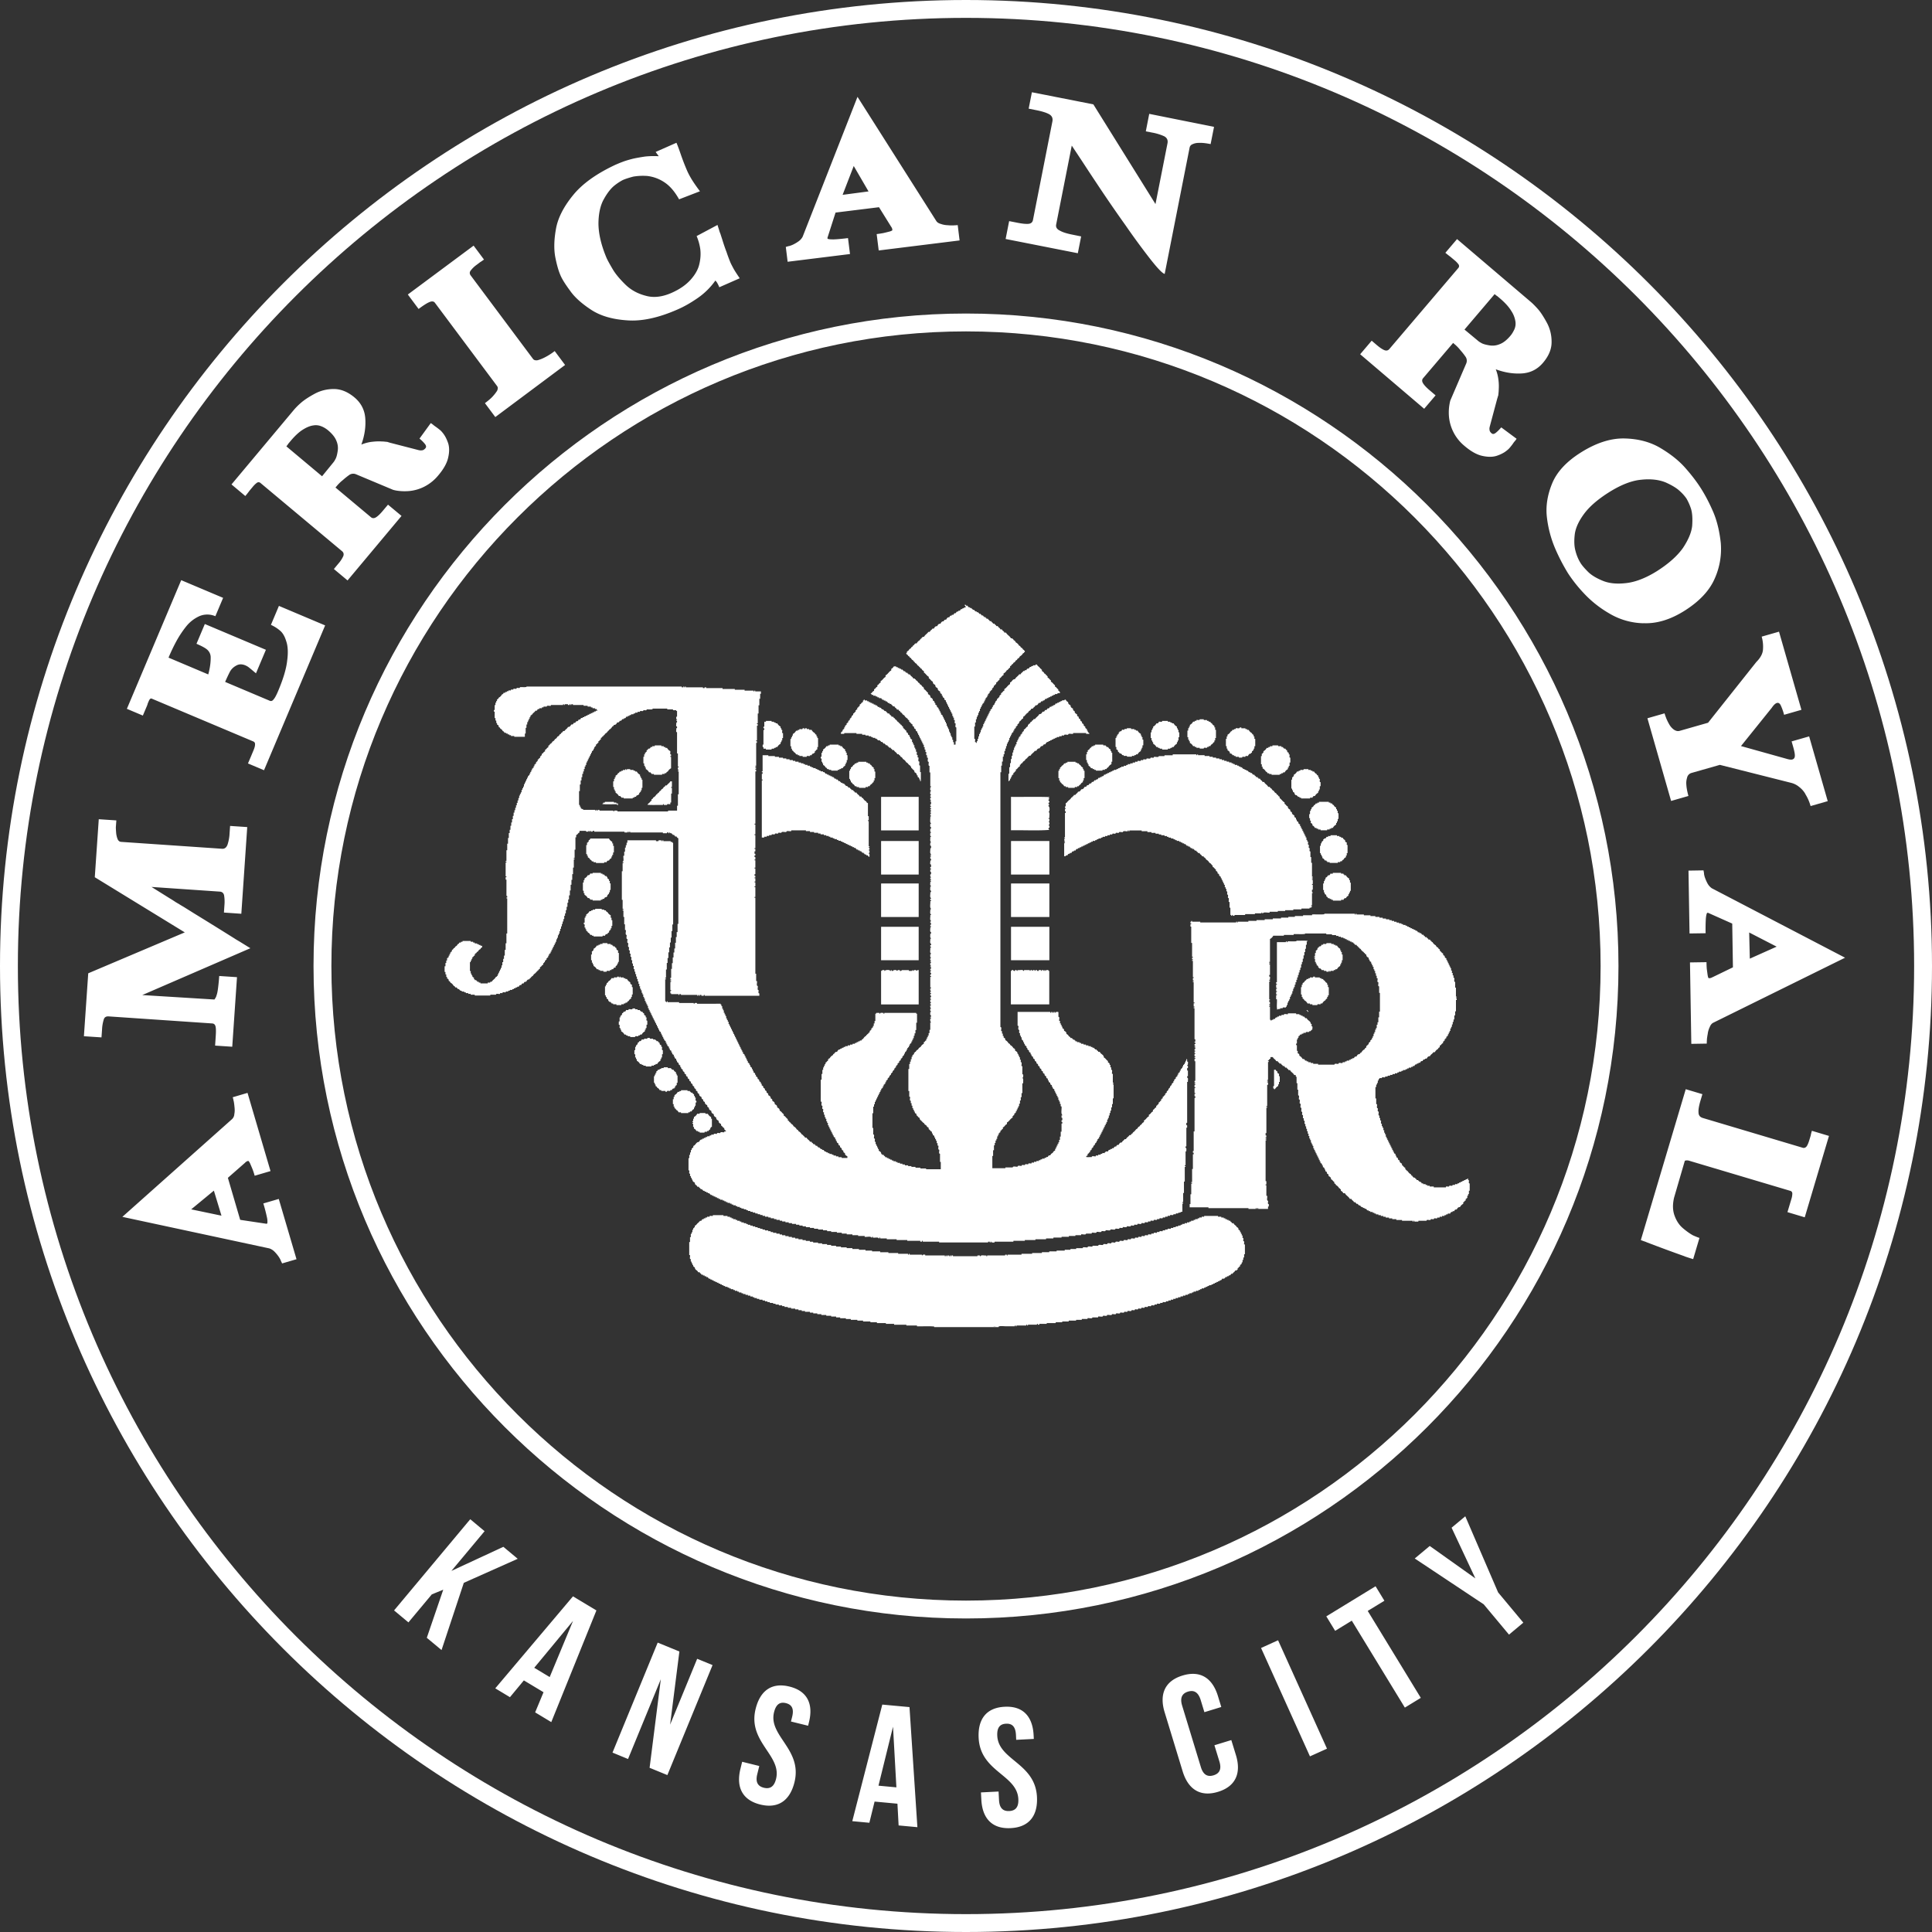 <svg xmlns="http://www.w3.org/2000/svg" width="100" height="100" fill="none"><rect width="100%" height="100%" fill="#333333" stroke="none"/><path fill="#fff" d="m14.002 60.615-.82.241a3.71 3.71 0 0 0-.11-.336c-.051-.124-.09-.214-.113-.268a.615.615 0 0 0-.093-.159h-.043a.348.348 0 0 0-.137.087c-.005.01-.01.016-.018.018l-.873.766.637 2.175 1.357.203.041-.013s.01-.008.008-.013a.938.938 0 0 0-.023-.316 8.43 8.43 0 0 0-.185-.71l.799-.233.918 3.12-.746.218a.648.648 0 0 0-.033-.072l-.034-.072c-.005-.013-.007-.025-.01-.03a1.214 1.214 0 0 0-.116-.198 1.983 1.983 0 0 0-.213-.25.69.69 0 0 0-.254-.156l-7.608-1.633 5.677-5.058a.383.383 0 0 0 .119-.267c.023-.108.025-.231.007-.373a2.927 2.927 0 0 0-.036-.277l-.01-.031c-.01-.06-.023-.12-.044-.185l.766-.226 1.19 4.048Zm-4.104 1.981 1.565.327-.393-1.296-1.175.97h.003Zm2.59-15.3-.897-.062.026-.388a1.997 1.997 0 0 0-.02-.514c-.031-.113-.103-.174-.221-.182l-3.534-.242.96.6c.057.033.155.094.289.184.056.034.113.067.172.1.049.034.131.083.247.15.398.249.619.388.663.413a257.738 257.738 0 0 1 1.974 1.226c.02.016.11.07.267.162l.545.337-5.595 2.424 3.724.23c.015 0 .028-.012.036-.04a.413.413 0 0 0 .077-.152c.036-.095.061-.213.08-.362.03-.221.05-.442.066-.663l.92.061-.246 3.601-.887-.059.033-.499c.016-.236.013-.4-.01-.49-.023-.098-.08-.15-.167-.157l-5.361-.365c-.134-.01-.219.04-.255.149a2.057 2.057 0 0 0-.092.527l-.029.41-.91-.06.224-3.257 4.997-2.118-4.658-2.855.206-3.002.91.061-.026.355v.033c.005.126.013.227.02.304.016.113.042.21.08.295.039.077.096.118.17.124l5.228.357c.133.01.226-.062.283-.214a2.2 2.2 0 0 0 .107-.604l.026-.364.887.059-.306 4.487h-.003Zm1.175-7.43-.828-.35.152-.357.12-.288c.065-.149.096-.262.093-.334.008-.077-.02-.128-.09-.16L7.852 36.16c-.054-.023-.106.02-.152.128l-.049.113a.952.952 0 0 1-.054.157l-.203.48-.827-.349 2.812-6.66 2.169.916-.401.95a1.05 1.05 0 0 0-.818-.007 1.849 1.849 0 0 0-.673.512 5.27 5.27 0 0 0-.516.768 9.42 9.42 0 0 0-.417.871l2.056.869c.09-.324.131-.625.126-.9a.525.525 0 0 0-.151-.354c-.083-.09-.278-.2-.584-.332l.432-1.023 3.161 1.334-.514 1.218c-.13-.11-.257-.218-.383-.318l-.046-.031a.914.914 0 0 0-.118-.062c-.185-.077-.347-.07-.491.02a.793.793 0 0 0-.309.304 9.072 9.072 0 0 0-.249.532l2.313.977c.075.03.142.005.203-.083.062-.069.14-.215.232-.434.262-.62.416-1.138.462-1.552.057-.42.041-.753-.046-1.008-.077-.257-.185-.444-.329-.56a1.936 1.936 0 0 0-.465-.293l.414-.982 2.392 1.01-3.16 7.487-.006.008Zm9.309-17.385c.085.118.16.273.224.46.067.209.067.458.002.74-.059.278-.226.584-.503.913a2.272 2.272 0 0 1-.75.604 2.154 2.154 0 0 1-.746.216 2.689 2.689 0 0 1-.56-.005 1.745 1.745 0 0 1-.288-.054l-1.94-.813a.367.367 0 0 0-.315.029 3.46 3.46 0 0 0-.346.275 2.087 2.087 0 0 0-.335.329l-.051.059 1.84 1.54c.075.061.16.061.26 0 .1-.062.218-.175.355-.34l.264-.313.7.583-2.794 3.339-.707-.591.22-.265a1.62 1.62 0 0 0 .266-.401c.038-.103.017-.188-.062-.255l-4.226-3.534c-.05-.043-.11-.048-.174-.015a1.228 1.228 0 0 0-.232.226l-.164.196a4.21 4.21 0 0 1-.213.27l-.715-.6 3.228-3.857a3.42 3.42 0 0 1 .363-.363c.156-.139.393-.298.714-.473.3-.162.63-.244.987-.246.368 0 .725.144 1.072.434.34.285.527.645.56 1.077.034.442-.033.9-.203 1.365.188-.075.373-.124.555-.144.183-.02.342-.029.48-.018.086.002.14.005.168.01.09.008.144.013.16.018.02.008.048.018.079.026.038.013.064.02.082.023l1.452.375c.016.005.052.008.103.013l.046-.005c.07 0 .134-.039.196-.113.046-.057.038-.126-.026-.211a1.845 1.845 0 0 0-.285-.283l.583-.802a.849.849 0 0 1 .136.098c.034.028.078.06.126.093.077.056.152.113.221.17.057.046.121.12.193.218v.002Zm-6.317-.406a.743.743 0 0 0-.432-.056c-.162.02-.344.092-.548.22-.2.124-.416.325-.647.602l-.1.118c-.024.039-.06.088-.106.144l.154.129 1.694 1.419.589-.723c.033-.038.072-.103.118-.193.041-.082.074-.208.1-.38a.94.94 0 0 0-.062-.53c-.069-.182-.215-.37-.444-.56a1.325 1.325 0 0 0-.316-.192v.002Zm8.982-.488-.537-.72c.196-.146.334-.267.42-.367.081-.09.148-.178.205-.265a.33.33 0 0 0 .04-.17l-.004-.023a.383.383 0 0 0-.031-.059l-3.228-4.323c-.064-.072-.165-.077-.3-.013-.12.052-.297.167-.536.345l-.557-.748 3.405-2.53.537.72a2.46 2.46 0 0 1-.203.139l-.177.134a1.421 1.421 0 0 0-.313.303c-.06.082-.057.167.01.254l3.228 4.323a.169.169 0 0 0 .08.052.322.322 0 0 0 .19-.005c.1-.029.208-.072.329-.134a3.21 3.21 0 0 0 .516-.329l.538.72-3.612 2.696Zm11.589-9.654c.018.057.039.113.062.167l.103.319c.074.242.146.45.213.622.077.231.15.419.21.563.034.074.09.182.168.326.044.077.144.237.306.473l-1.057.465a1.65 1.65 0 0 0-.123-.249.846.846 0 0 0-.08-.098 3.674 3.674 0 0 1-.912.903c-.36.249-.702.444-1.028.586-.995.44-1.874.63-2.637.57-.766-.051-1.39-.236-1.871-.558-.491-.323-.85-.652-1.077-.981-.24-.324-.404-.584-.488-.78-.103-.23-.193-.544-.273-.947-.077-.412-.067-.892.031-1.445.093-.558.383-1.141.869-1.742.48-.602 1.215-1.131 2.21-1.597.141-.061.265-.113.37-.151.139-.054.314-.106.524-.16.16-.038.378-.077.653-.118.234-.023.465-.028.697-.015l-.16-.221 1.077-.476c.044.1.116.288.211.563.118.344.234.637.34.882.059.136.136.28.228.434.113.185.26.396.437.632l-1.08.417c-.228-.409-.485-.705-.768-.887a2.007 2.007 0 0 0-.869-.321 2.99 2.99 0 0 0-.737.033c-.232.062-.411.12-.54.177a2.791 2.791 0 0 0-.442.293c-.19.157-.37.391-.54.7-.177.313-.27.727-.277 1.238 0 .527.136 1.126.416 1.794.051.116.157.311.321.589.134.231.352.496.653.792.285.28.632.472 1.046.58.409.119.861.07 1.355-.149.406-.18.732-.403.976-.673.24-.267.388-.532.45-.794.067-.273.085-.535.054-.79a2.7 2.7 0 0 0-.19-.68l1.082-.576c.013.051.044.146.09.288l-.003.002Zm8.256 1.031-.106-.848c.155-.018.273-.039.352-.054.131-.031.224-.054.283-.07a.53.53 0 0 0 .172-.066v-.01s.008-.021.005-.034a.343.343 0 0 0-.064-.15c-.008-.007-.013-.012-.013-.02l-.614-.987-2.249.278-.419 1.306.005.043s.005.01.013.01c.054.024.16.031.316.029.193-.008.437-.031.73-.067l.103.825-3.228.4-.095-.77c.015 0 .041-.01.074-.02l.075-.021a.1.1 0 0 0 .033-.005c.088-.026.157-.054.214-.083a1.94 1.94 0 0 0 .28-.17.689.689 0 0 0 .195-.226l2.84-7.242 4.074 6.42c.046.077.128.129.244.16.103.038.224.061.368.066.066.008.161.01.28.01l.033-.005c.06 0 .123-.005.188-.012l.097.794-4.186.519Zm-1.293-4.372-.576 1.493 1.342-.177-.766-1.316Zm18.153-1.185a2.01 2.01 0 0 0-.337-.01.716.716 0 0 0-.285.07.233.233 0 0 0-.146.174l-1.29 6.536c-.109-.02-.353-.27-.726-.743a37.022 37.022 0 0 1-1.292-1.76 74.806 74.806 0 0 1-1.468-2.134 137.92 137.92 0 0 1-.714-1.082c-.278-.424-.484-.732-.61-.922l-.807 4.084c-.028.139.039.247.198.321.142.082.368.152.671.21l.424.086-.172.87-3.737-.737.182-.925.458.09c.226.044.406.062.545.051.13-.013.208-.08.231-.203l1.005-5.096c.033-.167-.023-.29-.164-.373-.142-.08-.373-.154-.694-.216l-.37-.074.167-.849 3.181.627 3.216 5.161.622-3.148c.03-.16-.023-.28-.167-.36a2.636 2.636 0 0 0-.63-.193l-.326-.064.177-.905 3.354.674-.177.892a3.367 3.367 0 0 0-.32-.052Zm15.575 15.971a1.805 1.805 0 0 1-.463.219c-.21.064-.457.061-.74-.003-.277-.062-.58-.231-.907-.509A2.223 2.223 0 0 1 75 21.582a2.498 2.498 0 0 1 .067-.849l.83-1.932a.367.367 0 0 0-.026-.314 3.162 3.162 0 0 0-.272-.35 2.168 2.168 0 0 0-.327-.336l-.059-.051-1.555 1.827c-.061.074-.064.16-.002.26.061.1.172.22.337.36l.313.267-.591.694-3.313-2.822.596-.702.262.224c.157.133.29.223.399.267.103.038.187.018.254-.06l3.57-4.194c.044-.051.049-.108.018-.175a1.198 1.198 0 0 0-.223-.233l-.196-.165a6.256 6.256 0 0 1-.27-.213l.604-.71 3.83 3.262c.1.087.22.208.36.365.139.157.293.396.468.717.159.303.239.632.236.99 0 .367-.15.722-.442 1.066-.288.34-.648.522-1.082.553-.445.03-.9-.041-1.365-.214.075.188.118.373.139.555a2.6 2.6 0 0 1 .015.481 1.981 1.981 0 0 1-.01.167c-.008.09-.015.144-.018.16a.42.42 0 0 0-.026.08l-.025.079-.388 1.45a.646.646 0 0 0-.016.102l.005.047c0 .069.036.133.11.195.057.049.127.041.212-.026.084-.064.18-.16.285-.283l.794.589a.688.688 0 0 1-.1.134c-.028.033-.06.074-.093.126a3.063 3.063 0 0 1-.172.218c-.049.057-.12.12-.221.19h.005Zm.46-6.315a.73.73 0 0 0 .06-.429 1.35 1.35 0 0 0-.22-.55c-.12-.2-.318-.419-.595-.653l-.119-.1a.945.945 0 0 1-.141-.108l-.128.152-1.432 1.683.717.596c.038.034.103.072.19.119.082.04.208.074.378.102a.948.948 0 0 0 .532-.059c.183-.066.373-.213.563-.44.072-.084.136-.19.195-.315v.002ZM85.07 32.26a3.603 3.603 0 0 1-1.804-.526 5.655 5.655 0 0 1-1.309-1.051 7.482 7.482 0 0 1-.789-.998 9.958 9.958 0 0 1-.673-1.295 5.827 5.827 0 0 1-.427-1.609c-.069-.578.026-1.172.28-1.781.25-.589.736-1.108 1.455-1.565.807-.512 1.57-.758 2.29-.74.72.018 1.344.187 1.874.508.534.32.966.669 1.293 1.05.316.359.575.703.781 1.027.226.357.434.756.625 1.195.195.447.329.985.4 1.612a3.74 3.74 0 0 1-.31 1.853c-.27.627-.79 1.182-1.558 1.668-.732.463-1.442.678-2.125.648l-.003.005Zm2.033-3.888c.283-.424.445-.807.483-1.146.026-.36.01-.65-.054-.874a2.812 2.812 0 0 0-.239-.545 2.168 2.168 0 0 0-.326-.37c-.162-.16-.414-.316-.756-.468-.355-.144-.774-.19-1.257-.139-.498.044-1.059.263-1.686.658-.568.36-.997.73-1.28 1.113-.277.378-.44.733-.48 1.067-.039.34-.026.624.04.853.06.234.15.445.268.632.075.119.208.273.396.46.177.17.43.32.758.453.319.13.717.17 1.19.116.483-.052 1.013-.255 1.586-.61.606-.383 1.059-.784 1.357-1.2Zm6.346 12.73a1.229 1.229 0 0 0-.324-.37 1.045 1.045 0 0 0-.42-.213l-3.685-.93-1.483.423a.324.324 0 0 0-.216.25.906.906 0 0 0-.036.357c.01.167.047.36.108.58l-.897.258-1.226-4.28.887-.254c.023.077.046.15.072.21l.01.032c.052.123.098.22.142.293a.86.86 0 0 0 .246.298c.106.077.211.102.309.074l1.473-.421 2.495-3.141c.216-.216.332-.43.347-.642a1.888 1.888 0 0 0-.067-.674l.897-.257 1.16 4.045-.897.258a2.836 2.836 0 0 0-.18-.504c-.052-.095-.116-.129-.193-.108-.08.023-.167.105-.265.25l-1.593 1.98 2.346.656c.144.044.247.057.311.039.085-.026.129-.088.131-.188.005-.092-.025-.247-.085-.46l-.082-.288.907-.26.962 3.352-.887.255a2.333 2.333 0 0 0-.27-.617l.003-.003Zm-5.976 8.713.856-.013c0 .157.008.273.015.355l.039.288c.015.095.03.154.046.177h.01s.018.01.034.01a.345.345 0 0 0 .154-.046.031.031 0 0 1 .023-.01l1.046-.507-.036-2.264-1.251-.558h-.044s-.01.005-.01.013c-.029.052-.05.157-.062.311a9.15 9.15 0 0 0-.01.733l-.833.012-.054-3.253.779-.013c0 .015.005.041.013.077l.012.077v.033c.016.088.036.162.06.221.038.103.084.204.138.299a.75.75 0 0 0 .203.218l6.899 3.596-6.819 3.364c-.08.039-.141.113-.185.226a1.104 1.104 0 0 0-.105.358 3.294 3.294 0 0 0-.042.277v.034c-.005.059-.007.12-.007.187l-.8.013-.069-4.218v.003Zm4.485-.817-1.421-.733.033 1.355 1.39-.622h-.002Zm-4.763 16.027a82.77 82.77 0 0 1-1.963-.725.848.848 0 0 0-.147-.054c-.082-.033-.136-.051-.156-.059l2.325-7.81.862.257-.098.329c-.08.27-.116.475-.103.616 0 .147.075.242.216.286l5.181 1.544c.072.02.137 0 .196-.069.051-.07.1-.185.149-.35l.064-.213c.01-.059.03-.141.062-.247l.884.265-1.254 4.213-.895-.268.121-.403.08-.268a.954.954 0 0 0 .051-.285c0-.077-.036-.126-.105-.146l-5.205-1.55a.394.394 0 0 0-.19-.023c-.041.002-.062.015-.07.038l-.55 1.887c-.084.36-.074.676.031.948.098.267.245.483.435.64.185.157.354.275.506.36.157.07.27.116.342.136l-.326 1.098a9.896 9.896 0 0 1-.445-.144l.002-.003ZM22.939 82.284l-.589.241-1.21 1.45-.743-.62 3.943-4.72.742.619-1.717 2.056 2.689-1.247.743.62-2.79 1.244-1.153 3.48-.763-.635.85-2.486-.002-.002Zm5.595 6.852-.835-.504.434-1.043-1.018-.612-.72.869-.76-.458 4.022-4.762 1.213.73-2.336 5.78Zm-.882-2.812.8.48 1.208-2.906-2.008 2.426Zm6.549.599-1.694 4.123-.804-.332 2.339-5.693 1.123.46-.48 3.786 1.4-3.408.797.326-2.339 5.693-.92-.377.58-4.58-.002.002Zm6.659.373c.913.223 1.25.886 1.013 1.84l-.046.188-.887-.219.062-.247c.105-.426-.026-.63-.324-.704-.298-.074-.509.046-.614.473-.301 1.229 1.475 1.91 1.059 3.616-.234.956-.846 1.386-1.769 1.16-.922-.227-1.264-.89-1.03-1.846l.09-.368.886.219-.105.427c-.105.426.046.627.344.699.299.072.525-.034.63-.46.3-1.229-1.478-1.91-1.059-3.617.234-.956.838-1.385 1.75-1.161Zm6.624 7.278-.972-.09-.061-1.125-1.183-.11-.27 1.097-.884-.083 1.553-6.034 1.408.13.409 6.22v-.005Zm-2.015-2.148.928.087-.175-3.14-.753 3.055v-.002ZM52 88.342c.938-.05 1.45.488 1.5 1.472l.01.193-.912.046-.012-.254c-.023-.44-.206-.596-.514-.58-.309.015-.476.192-.453.629.065 1.264 1.964 1.403 2.054 3.159.051.981-.414 1.57-1.36 1.616-.948.05-1.467-.488-1.519-1.47l-.02-.378.912-.046.023.44c.023.439.224.585.53.57.306-.015.493-.182.47-.622-.064-1.264-1.964-1.403-2.054-3.159-.051-.981.404-1.57 1.345-1.616Zm11.732 1.722.24.781c.287.94-.021 1.624-.928 1.9-.908.277-1.542-.119-1.83-1.06l-.933-3.06c-.288-.941.02-1.625.928-1.9.907-.277 1.542.118 1.83 1.059l.174.57-.874.268-.192-.63c-.129-.421-.363-.524-.656-.434-.293.09-.432.306-.303.727l.969 3.18c.128.418.36.513.653.426.295-.09.434-.298.306-.717l-.258-.84.874-.268v-.002Zm1.54-4.765.881-.399 2.532 5.611-.882.398-2.531-5.61Zm3.378-1.637 2.549-1.558.457.75-.863.527 2.747 4.5-.825.504-2.747-4.5-.861.527-.458-.75Zm8.15-.62-3.573-2.375.776-.648 2.362 1.679-1.231-2.624.709-.591 1.699 3.94 1.305 1.565-.742.62-1.306-1.566ZM49.918 31.31h.085v.02c-.008.041.056.013.084.02-.023.065.067.019.041.086h.085v.04h.085c-.023.068.067.019.044.086h.085c-.023.064.064.018.04.084h.086v.042h.084c-.023.064.067.018.041.084h.085c-.023.067.067.018.041.085h.085c-.023.065.067.018.041.085h.085c-.023.067.067.018.041.085h.085c0 .072.087.054.085.126h.085c0 .072.085.054.085.126h.084c0 .072.085.054.085.126h.085c.016.084.113.084.126.17h.085c.015.084.113.084.126.169h.085c.059.123.195.172.254.295h.085c-.023.065.067.018.04.085a.21.21 0 0 1 .127.126.386.386 0 0 1 .17.17c.046.01.074.038.084.085a.21.21 0 0 1 .126.126c.06-.013.036.056.085.054v.074c-.064-.023-.018.064-.085.044a.386.386 0 0 1-.17.17.21.21 0 0 1-.125.125.104.104 0 0 1-.085.085.21.21 0 0 1-.126.126.104.104 0 0 1-.085.085.104.104 0 0 1-.085.085v.085c-.066-.023-.018.064-.084.04a.104.104 0 0 1-.085.086.387.387 0 0 1-.17.17v.084c-.098.03-.116.139-.21.17v.084c-.085.016-.085.114-.17.126v.085c-.072 0-.054.088-.126.085v.085c-.067-.023-.018.064-.085.04v.086c-.072 0-.054.087-.126.085v.084c-.064-.023-.018.067-.085.041V36H51.1v.085c-.064-.023-.018.067-.085.044v.085h-.04v.084h-.042v.085c-.064-.023-.018.067-.085.041v.085h-.044v.085h-.04v.085h-.042v.126h-.044v.085h-.04v.126h-.042v.084h-.04v.126h-.042v.17h-.044v.21h-.04v.636c.081-.01.025.115.04.17.065-.027.02.058.075.04.03-.015-.02-.11.054-.085v-.125h.041v-.126h.041v-.126h.044v-.085h.04v-.126h.042v-.085h.044v-.085h.04v-.126h.042V37.4h.041v-.085h.041v-.085h.041v-.085h.041v-.085h.042v-.085h.043v-.084h.041v-.085h.044v-.085c.064.023.018-.064.085-.041v-.085h.041v-.085c.067.023.018-.064.085-.04v-.086h.041v-.085c.067.024.018-.064.085-.04v-.086c.072 0 .054-.084.126-.084v-.085c.064.023.018-.067.085-.044v-.085c.084-.015.084-.11.17-.126v-.084c.123-.06.171-.196.295-.255v-.085c.113-.028.108-.174.254-.17.049-.107.162-.154.221-.254h.075c.02-.082.108-.097.136-.17h.075c-.018-.061.046-.038.084-.04.016-.057.047-.096.129-.085.015-.054.046-.095.126-.085-.02-.062.046-.039.085-.041-.018-.075.082-.031.125-.041 0-.016-.005-.039.01-.041h.075c.031.097.14.115.17.21.06-.013.036.057.085.054v.075a.21.21 0 0 1 .126.126c.046.01.074.038.085.084.059-.012.035.057.084.055v.074c.083.02.098.108.17.136v.075c.095.036.126.133.21.18v.074c.083.02.098.108.17.136v.075c.06-.013.036.056.085.054-.008.023.013.07-.01.075h-.116c.018.074-.082.03-.126.04.02.062-.046.04-.084.042.02.061-.047.038-.085.043.02.062-.047.039-.085.042.018.061-.046.038-.085.04.02.062-.046.04-.085.044.02.062-.046.039-.085.041-.015.057-.046.096-.125.085.02.062-.047.039-.085.041-.016.057-.047.096-.126.085-.036.062-.064.134-.17.126-.02.082-.108.098-.136.17h-.075a.218.218 0 0 1-.126.126.214.214 0 0 1-.128.126c.008.036-.005.051-.041.04a.211.211 0 0 1-.126.127v.085c-.098.03-.116.138-.21.17v.084c-.068-.023-.019.064-.086.041v.085c-.067-.023-.018.064-.085.041v.085c-.064-.023-.017.064-.084.041v.085h-.044v.085c-.067-.023-.018.064-.085.04v.086h-.041v.084h-.044v.085h-.04v.126H52.2v.085h-.044v.085h-.04v.126h-.042v.126h-.041v.126h-.044v.17h-.04v.125h-.042v.255h-.044v.21h-.04v.34h-.042v13.19c.087 0 .023.147.041.211.075-.018.031.082.041.126.075-.018.031.082.044.126.062-.018.039.046.041.085.054.015.095.046.085.126a.386.386 0 0 1 .17.17c.046.01.074.038.084.084a.387.387 0 0 1 .17.17c.06-.013.036.054.085.051v.075c.062.036.133.064.126.17.062-.019.038.046.041.084.062-.02.038.046.041.085.075-.018.03.082.044.126.074-.018.03.082.04.126.088 0 .024.146.042.21.015 0 .039-.002.041.01v.412c.082-.013.026.116.044.17-.018.002-.054-.01-.044.02.075.031.031.18.044.275h-.044v.507h-.041v.21h-.041v.17h-.041v.17h-.044v.126h-.041v.084h-.041v.085h-.041v.085h-.044v.085c-.064-.023-.018.064-.085.041v.085c-.067-.023-.018.064-.085.04v.086c-.123.059-.172.195-.295.254v.085c-.098.03-.116.139-.21.17v.084c-.073 0-.055.085-.127.085v.085c-.067-.023-.018.067-.085.041v.085h-.04v.085h-.042v.126h-.041v.085h-.044v.126h-.04v.125h-.042v.255h-.044v.296h-.04v.634h.675c0-.015-.005-.038.01-.04h.37c.01-.09.178-.021.255-.042 0-.087.146-.023.21-.041-.012-.082.116-.026.17-.041-.012-.082.116-.026.17-.041-.01-.083.116-.026.17-.044-.018-.075.082-.03.126-.041-.018-.075.082-.031.126-.041-.019-.075.082-.031.125-.041-.02-.062.047-.039.085-.041-.02-.062.047-.04.085-.042-.018-.074.082-.03.126-.04-.02-.062.046-.04.085-.042-.018-.062.046-.038.085-.044.015-.053.046-.095.126-.084a.21.21 0 0 1 .125-.126.218.218 0 0 1 .126-.126v-.085h.042v-.085h.04v-.085h.042v-.084h.044v-.085h.04V59h.042v-.17h.04v-.254h.042v-.422c.018-.002.054.01.041-.02v-.054c.008-.029-.049.007-.041-.021v-.075h.041v-.125c-.015 0-.038.002-.041-.01v-.116c.018 0 .054.01.041-.02-.087-.075-.023-.304-.041-.446-.075.018-.03-.082-.041-.126-.075.018-.031-.082-.041-.125-.062.02-.039-.047-.041-.085-.075.018-.031-.083-.041-.126-.062.02-.039-.046-.044-.085-.062.018-.039-.046-.041-.085-.062.02-.039-.046-.041-.085-.062.02-.039-.046-.042-.084-.061.02-.038-.047-.04-.085-.055-.016-.096-.046-.086-.126-.061.02-.038-.047-.04-.085-.055-.015-.096-.046-.085-.126-.057-.015-.096-.046-.085-.126-.062.02-.039-.046-.041-.085-.057-.015-.095-.046-.085-.126-.054-.015-.095-.046-.085-.126-.054-.015-.095-.046-.085-.126-.054-.015-.095-.046-.085-.126-.056-.015-.095-.046-.084-.125-.054-.016-.095-.047-.085-.126-.057-.016-.095-.047-.085-.126-.057-.016-.095-.047-.085-.126-.054-.016-.095-.046-.085-.126-.054-.016-.095-.046-.084-.126-.062.018-.04-.046-.044-.085-.054-.015-.095-.046-.085-.126-.057-.015-.095-.046-.085-.126-.062.018-.038-.046-.044-.085-.053-.015-.095-.046-.084-.125-.062.02-.039-.047-.041-.085-.062.018-.039-.047-.042-.085-.059.013-.036-.057-.084-.054v-.116c-.062.02-.039-.046-.041-.085-.075.018-.031-.082-.042-.126-.082.013-.025-.115-.043-.17-.088 0-.023-.146-.041-.21-.016 0-.039.003-.042-.01v-.71h1.692c0 .018-.01.054.02.041.044.016 0-.059.041-.04.044-.016 0 .059.041.04.044.013 0-.064.054-.04.023.005-.005.061.041.04.029.003-.01-.059.031-.04.044-.01 0 .064.054.04-.007-.056.103-.05.14-.03v.244c.087 0 .022.146.04.21.075-.017.031.083.041.127.062-.021.039.046.041.084.062-.02.039.047.042.085.061-.02.038.046.04.085.057.015.096.046.086.126.061.036.133.064.125.17a.21.21 0 0 1 .126.126c.047.01.075.038.085.084h.085c-.023.065.067.018.041.085h.085c-.023.064.067.018.041.085h.085v.044h.126v.04h.085v.045h.126v.04h.125v.042h.127v.04h.125v.042h.085v.041h.085c-.023.064.067.018.041.085h.085c0 .072.087.054.085.126h.085c.04.128.205.133.21.295.095.036.126.137.211.18v.075c.054.015.095.046.085.126.075-.018.03.082.041.126.075-.018.03.082.044.126.087 0 .023.146.04.21.016 0 .04-.002.042.01v.445c-.003.029.06-.01.041.031.013.044-.064 0-.041.054-.008.028.051-.008.041.02v.71H57.6v.296h-.041v.17h-.041v.169h-.044v.126h-.041v.126h-.041v.126h-.041v.084h-.041v.127h-.042v.084h-.04v.085h-.044v.085h-.041v.085H57.1v.084h-.04v.085h-.044v.085h-.042v.085h-.043v.085h-.041v.085c-.065-.023-.018.064-.085.04v.086h-.044v.084c-.064-.023-.018.065-.085.041v.085c-.064-.023-.018.065-.084.041v.085c-.067-.023-.019.064-.085.041v.085c-.067-.023-.018.064-.085.041v.085c-.072 0-.054.087-.126.085v.085c-.049.005-.064.04-.085.074.077.026.2.003.296.01 0-.087.146-.023.21-.04-.018-.075.083-.031.126-.042-.018-.074.083-.03.126-.043-.02-.062.047-.039.085-.042-.018-.074.082-.03.126-.04-.013-.06.057-.037.054-.085h.116c.015-.057.046-.096.126-.085-.018-.062.046-.039.084-.041-.02-.062.047-.039.085-.044.016-.054.047-.095.129-.085.015-.054.046-.095.126-.085.036-.061.064-.133.17-.126.02-.082.107-.097.136-.17h.074c.036-.094.136-.125.18-.21h.075a.104.104 0 0 1 .084-.085.104.104 0 0 1 .085-.085c-.008-.036.005-.051.041-.04a.217.217 0 0 1 .126-.127.217.217 0 0 1 .126-.126.104.104 0 0 1 .085-.084.214.214 0 0 1 .129-.126v-.085c.11-.044.143-.167.254-.211V57.7c.098-.03.116-.139.21-.17v-.084c.083-.016.085-.113.17-.126v-.085c.072 0 .054-.085.126-.085v-.085c.072 0 .054-.087.126-.084v-.085c.067.023.018-.067.085-.041v-.085c.072 0 .054-.085.126-.085V56.6c.067.023.02-.064.085-.04v-.086c.067.023.018-.067.085-.043v-.085c.066.023.02-.067.084-.044v-.085c.065.023.018-.064.085-.044v-.084c.064.023.018-.064.085-.041v-.085h.041v-.085c.064.023.018-.064.085-.041v-.085c.064.023.018-.064.085-.041v-.085h.04v-.085c.068.023.021-.064.086-.04v-.086h.043v-.084c.065.023.018-.065.085-.042v-.084h.041v-.085c.067.023.018-.067.085-.044v-.085h.041v-.085h.041c.008-.03-.023-.1.031-.084.023.02.003.087.01.126.083-.013.026.115.042.17-.029-.003-.054-.003-.041.03.059 0 .038.08.04.136h-.04v.126c.015 0 .038-.002.04.01v.286c-.017 0-.053-.01-.04.02v.054c.077.01.028.147.04.221h-.04v2.116h-.042v.126c.016 0 .039-.006.041.01v.115h-.04v.972c-.019 0-.055-.01-.042.02v.054c.072.003.034.116.041.18h-.04v.72c-.019 0-.055-.01-.042.02-.01.044.064 0 .041.055.003.028-.059-.01-.04.03v.74h-.042v.592h-.041v.465c-.018 0-.054-.01-.041.02-.01.044.064 0 .04.055.004.028-.058-.01-.04.03v.401c-.098-.013-.095.075-.211.041.018.075-.082.031-.126.044.018.075-.082.031-.126.041.013.083-.115.026-.17.041.019.075-.082.031-.128.044.018.075-.082.03-.126.041.018.075-.082.031-.126.041.013.083-.116.026-.17.044.018.075-.082.03-.125.041.012.082-.116.026-.17.041.013.083-.116.026-.17.041.018.075-.082.031-.126.041.013.083-.115.026-.17.044.014.082-.115.026-.169.041 0 .088-.146.023-.21.041.012.083-.116.026-.17.044.013.082-.116.026-.17.041 0 .088-.146.023-.21.041 0 .088-.147.023-.211.041.01.083-.116.026-.17.042 0 .087-.147.023-.21.04-.009.09-.178.021-.255.042-.008.09-.178.02-.252.041 0 .087-.147.023-.21.044-.009.09-.178.02-.255.04-.008.09-.178.021-.255.042 0 .015.005.038-.01.044h-.285c-.01.09-.178.02-.255.04 0 .016.005.04-.01.042h-.285c0 .015.002.038-.01.041h-.327c0 .015.002.039-.01.044h-.37c0 .015.002.038-.01.04h-.412c0 .016.003.04-.01.044h-.37c0 .016.005.04-.01.042h-.54c0 .015.002.038-.01.04h-.54c0 .016.005.04-.01.042h-.581c0 .015.005.038-.01.044h-.962c.013.082-.116.025-.17.04-.002-.017.01-.053-.02-.04-.044-.01 0 .064-.054.04-.028.003.01-.058-.031-.04h-.051c-.029-.008.007.048-.021.04h-2.527v-.04h-.845c-.003-.018.01-.054-.02-.044-.042-.018-.006.046-.034.044h-.075v-.044h-.675v-.041h-.55v-.041h-.51v-.041h-.339c0-.018.01-.054-.02-.044-.044-.01 0 .064-.054.044-.031-.085-.211-.024-.306-.044 0-.018.01-.052-.02-.041-.044-.013 0 .064-.055.04-.04-.087-.239-.02-.35-.04v-.044h-.338v-.041h-.296v-.041h-.295v-.041h-.255v-.044h-.254v-.041h-.296v-.041h-.21v-.044H42.6v-.041h-.254v-.041h-.21v-.041h-.212v-.041h-.21v-.042h-.17v-.04h-.17v-.042h-.17v-.044h-.21v-.04h-.17v-.042h-.17v-.044h-.169v-.04h-.126v-.042h-.17v-.04h-.125v-.042h-.17v-.044h-.126v-.04h-.17v-.042h-.128v-.044h-.126v-.04h-.126v-.042h-.126v-.044h-.128v-.04h-.126v-.042h-.126v-.04h-.085v-.045h-.126v-.04h-.126v-.042h-.085v-.044h-.126v-.04h-.084v-.042h-.126v-.04h-.085v-.045h-.085v-.04h-.126v-.042h-.085v-.041h-.085v-.041h-.084v-.041h-.126v-.041h-.085v-.044h-.085v-.041h-.085v-.041h-.085v-.041h-.084v-.041h-.085c.023-.067-.067-.021-.041-.085h-.085v-.042h-.085v-.043h-.085v-.041h-.085c.023-.067-.064-.018-.04-.085h-.085c0-.072-.088-.054-.085-.126h-.085c-.016-.098-.144-.082-.126-.21-.062-.037-.134-.065-.126-.17-.062.018-.039-.047-.041-.085-.062.018-.039-.047-.041-.085-.075.018-.031-.082-.041-.126-.083.01-.026-.116-.042-.17-.015 0-.038.003-.04-.01v-.624h.04v-.17h.042v-.126h.04v-.126h.042v-.085c.064.023.018-.064.085-.04v-.086c.128-.04.133-.203.295-.21.036-.062.065-.134.17-.126-.02-.062.046-.039.085-.041-.02-.062.046-.04.084-.042-.02-.061.047-.038.085-.04-.018-.075.083-.032.126-.042-.02-.062.047-.038.085-.044-.018-.074.082-.03.126-.04-.013-.083.116-.026.17-.042-.013-.082.115-.026.17-.041 0-.087.146-.023.21-.041-.03-.08.09-.01.085-.064-.028-.05-.106-.052-.085-.15-.082-.02-.098-.107-.17-.136v-.074c-.061-.036-.133-.064-.126-.17-.061-.036-.133-.064-.126-.17-.061-.035-.133-.064-.125-.17-.062-.035-.134-.063-.126-.169-.062-.036-.134-.064-.126-.17-.054-.015-.095-.046-.085-.125-.062-.036-.134-.065-.126-.17-.054-.015-.095-.046-.085-.126-.054-.015-.095-.046-.085-.126-.061-.036-.133-.064-.126-.17-.054-.015-.095-.046-.085-.125-.053-.016-.095-.047-.084-.126-.054-.016-.095-.046-.085-.126-.054-.016-.095-.047-.085-.126-.054-.016-.095-.046-.085-.126-.056-.015-.095-.046-.085-.126-.053-.015-.095-.046-.084-.126-.054-.015-.095-.046-.085-.126-.054-.015-.095-.046-.085-.126-.054-.015-.095-.046-.085-.126-.054-.015-.095-.046-.085-.126-.061.02-.038-.046-.04-.084-.055-.016-.096-.047-.086-.127-.053-.015-.095-.046-.084-.125-.062.02-.039-.047-.041-.085-.057-.016-.096-.046-.085-.126-.062.02-.039-.046-.041-.085-.054-.015-.096-.046-.085-.126-.062.018-.039-.046-.041-.085-.054-.015-.096-.046-.085-.126-.062.018-.039-.046-.041-.085-.054-.015-.095-.046-.085-.125-.062.02-.039-.047-.041-.085-.062.018-.039-.047-.041-.085-.054-.016-.096-.046-.085-.126-.062.018-.039-.046-.041-.085-.062.02-.039-.046-.041-.085-.062.02-.039-.046-.041-.084-.062.02-.04-.047-.042-.085-.056-.016-.095-.046-.085-.126-.061.02-.038-.047-.04-.085-.062.02-.04-.046-.042-.085-.061.02-.038-.046-.04-.085-.063.02-.04-.046-.042-.084-.062.02-.038-.047-.044-.085-.061.018-.038-.047-.04-.085-.063.02-.04-.046-.044-.085-.062.02-.039-.046-.042-.085-.061.02-.038-.046-.04-.084-.062.02-.04-.047-.042-.085-.061.02-.038-.047-.041-.085-.062.02-.038-.046-.041-.085-.062.02-.039-.046-.041-.085-.075.018-.031-.082-.041-.126-.062.02-.039-.046-.041-.084-.062.02-.039-.047-.042-.085-.061.02-.038-.047-.04-.085-.075.018-.032-.082-.042-.126-.061.02-.038-.046-.041-.085-.075.018-.03-.082-.041-.126-.062.018-.039-.046-.041-.085-.075.018-.031-.082-.041-.126-.062.018-.039-.046-.041-.084-.075.018-.031-.083-.042-.126-.074.018-.03-.083-.04-.126-.075.018-.032-.083-.042-.126-.074.018-.03-.082-.04-.126-.075.018-.032-.082-.042-.126-.075.018-.03-.082-.041-.126-.075.018-.031-.082-.041-.126-.075.018-.031-.082-.041-.126-.083.013-.026-.116-.041-.17-.075.018-.031-.082-.042-.126-.082.013-.025-.115-.04-.17-.083.014-.026-.115-.042-.169-.082.01-.026-.115-.041-.17-.082.014-.026-.115-.041-.169-.082.013-.026-.116-.041-.17-.088 0-.023-.146-.041-.21-.088 0-.023-.147-.041-.211-.088 0-.024-.147-.042-.21-.09-.011-.02-.178-.04-.255-.016 0-.04.005-.042-.01v-.286c-.015 0-.038.003-.041-.01v-.37c-.015 0-.039.002-.041-.01v-.317c.002-.028-.06.01-.041-.03-.013-.044.064 0 .04-.055.009-.028-.048.008-.04-.02v-.455c-.016 0-.039.005-.041-.01v-1.47h.04v-.422c.019 0 .055.01.042-.02.013-.044-.064 0-.041-.055.085-.03.023-.21.04-.305h.042v-.211h.041v-.21h.041v-.127h.041v-.126h.041v-.126h1.48v.044h.127c-.013-.082.115-.026.17-.044 0 .018-.01.054.02.044.044.01 0-.064.054-.044.028-.002-.01.06.03.044h.36v.041h.085c-.017.052.029.034.042.054v4.218h-.041v.339h-.042v.34h-.04v.254h-.042v.254h-.041v.255h-.041v.295h-.041v.255h-.041v.339h-.041v.424c-.019 0-.055-.01-.042.02-.013.044.065 0 .041.054.003.029-.059-.01-.04.031v1.121c.059-.026.023.046.064.041.043.01 0-.064.054-.041.028-.003-.01.06.03.041h.571v.041h.76c-.002.029-.002.054.032.041 0-.059.08-.038.136-.04v.04H37.3c-.018.052.028.034.04.054v.075c.075-.018.032.082.042.126.062-.02.039.046.041.085.075-.018.031.082.041.126.062-.021.039.046.041.084.062-.018.039.047.041.085.075-.018.031.082.042.126.061-.02.038.046.04.085.063-.02.04.046.042.085.075-.018.03.082.044.126.061-.02.038.046.04.084.062-.02.04.047.042.085.062-.02.038.047.044.085.061-.02.038.046.04.085.062-.02.04.046.042.085.061-.02.038.046.04.085.063-.018.04.046.042.084.062-.02.039.047.041.085.062-.018.039.046.041.085.062-.02.039.046.041.085.062-.02.039.046.041.085.062-.02.04.046.042.085.061-.018.038.046.04.084.063-.02.04.046.042.085.062-.02.038.046.041.085.062-.02.039.046.044.085.061-.018.038.046.04.085.063-.021.04.046.042.084.056.016.095.047.085.126.061-.02.038.047.04.085.063-.018.04.046.042.085.062-.02.039.046.041.085.062-.018.039.046.041.084.054.016.095.047.085.127.062-.021.039.046.041.084.054.016.095.047.085.126.062-.018.039.047.041.085.062-.02.039.046.041.085.057.015.095.046.085.126.062-.018.039.046.044.085.054.015.095.046.085.126.056.015.095.046.084.126.054.015.096.046.085.125.062-.02.039.047.041.085.054.016.095.047.085.126.057.016.095.046.085.126.054.016.095.046.085.126.056.016.095.046.085.126.061.036.133.064.126.17.053.015.095.046.084.126.062.036.134.064.126.17.062.035.134.063.126.169.062.036.134.064.129.17.095.035.126.133.21.18v.074c.096.036.126.134.211.18v.074c.047.01.075.039.085.085.046.01.075.039.085.085a.21.21 0 0 1 .126.126.386.386 0 0 1 .17.17c.046.01.074.038.084.084a.387.387 0 0 1 .17.17c.036-.008.051.005.044.041.036-.008.051.005.04.041.047.01.075.039.085.085h.085c.031.098.14.116.17.21h.085c0 .073.087.055.085.127h.084c-.023.064.065.018.041.085h.085c-.023.064.065.018.041.084h.085c-.023.067.067.018.041.085h.085v.044h.085c-.023.064.064.018.041.085h.085v.04h.085v.042h.085v.041h.126v.041h.084v.041h.126v.044h.126v.041h.17v.041h.295v-.085c-.061-.035-.133-.064-.126-.17-.056-.015-.095-.045-.084-.125-.054-.015-.095-.046-.085-.126-.054-.016-.095-.046-.085-.126-.056-.015-.095-.046-.085-.126-.056-.015-.095-.046-.085-.126-.061.02-.038-.046-.04-.085-.062.02-.04-.046-.042-.084-.054-.016-.095-.047-.085-.126-.061.02-.038-.047-.04-.085-.062.02-.04-.046-.042-.085-.062.02-.038-.046-.044-.085-.061.02-.038-.046-.04-.085-.062.02-.04-.046-.042-.084-.061.017-.038-.047-.04-.085-.075.018-.032-.083-.042-.126-.062.02-.039-.047-.041-.085-.075.018-.031-.082-.041-.126-.062.02-.039-.046-.041-.085-.075.018-.031-.082-.041-.126-.075.018-.031-.082-.042-.126-.082.01-.025-.115-.04-.17-.083.013-.026-.115-.042-.169-.087 0-.023-.146-.041-.21-.016 0-.039.002-.044-.011v-1.13h.044v-.297h.041v-.21h.041v-.126h.041v-.085h.041v-.085h.042v-.085c.072 0 .053-.084.126-.084v-.085c.064.023.018-.067.084-.044a.386.386 0 0 1 .17-.17.104.104 0 0 1 .085-.084c-.013-.06.056-.036.054-.085h.074c.036-.062.064-.134.17-.126-.02-.062.046-.039.085-.044-.018-.062.046-.038.084-.04-.02-.063.047-.04.085-.042-.018-.075.083-.03.126-.041-.018-.075.083-.031.126-.041-.018-.075.083-.031.126-.041-.018-.075.082-.031.126-.044-.02-.062.046-.039.085-.041-.02-.062.046-.039.085-.044-.02-.062.046-.038.085-.041-.021-.062.046-.039.084-.041a.104.104 0 0 1 .085-.085.386.386 0 0 1 .17-.17c-.008-.036.005-.051.044-.04-.008-.037.005-.052.04-.042a.104.104 0 0 1 .085-.085v-.084c.067.023.021-.065.085-.042v-.084c.065.023.018-.065.085-.042V53.1h.041v-.126h.041v-.126h.041v-.38c.052.02.034-.029.054-.042h.16c-.003.029-.003.054.03.041.003-.072.116-.033.18-.04 0 .017-.01.053.021.04.041.018.005-.046.03-.04h1.64c-.02.05.029.033.042.053v.455h-.041v.38h-.041v.17h-.044v.126h-.041v.126h-.041v.085h-.041v.085h-.042v.085c-.064-.024-.02.064-.084.04v.085h-.042v.085c-.066-.023-.02.065-.084.041v.085h-.042v.085c-.064-.023-.017.064-.084.041v.085h-.041v.085c-.067-.023-.018.064-.085.04v.086c-.065-.023-.018.066-.085.04v.086c-.067-.023-.018.064-.085.04v.086c-.064-.024-.018.064-.085.04v.085c-.066-.023-.02.067-.084.044v.085c-.065-.023-.019.067-.085.044v.085c-.065-.024-.018.066-.085.04v.085c-.067-.023-.02.065-.085.042v.084c-.067-.023-.018.065-.085.041v.085c-.067-.023-.018.065-.085.041v.085c-.066-.023-.02.065-.084.041v.085h-.041v.085c-.065-.023-.018.064-.085.041v.085h-.041v.085c-.065-.023-.018.064-.085.04v.086h-.041v.084h-.041v.085h-.044v.085h-.041v.085h-.041v.085h-.042v.085h-.04v.084h-.042v.126h-.04v.126h-.042v.34h-.041v.76c.015 0 .038-.002.04.01v.327c.088 0 .024.146.042.21.082-.012.026.116.041.17.075-.018.031.083.041.126.062-.018.039.047.041.085.062-.018.039.046.041.085.062-.02.04.046.042.085.061-.018.038.046.04.085.063.036.134.064.127.17.036-.009.051.004.04.04h.086c0 .072.087.054.085.126h.084v.041h.085v.044h.085v.041h.085v.041h.085v.041h.126v.042h.084v.04h.126v.042h.126v.041h.126v.044h.17v.04h.17v.042h.21v.041h.255v.041h.295v.041h.76v-.38c-.014 0-.038.002-.04-.01v-.412c-.088 0-.023-.146-.041-.21-.088 0-.023-.147-.044-.211-.075.018-.03-.082-.041-.126-.075.018-.031-.082-.041-.126-.062.02-.039-.046-.041-.085-.062.02-.039-.046-.041-.085-.062.02-.04-.046-.042-.085-.054-.015-.095-.046-.084-.125-.062.02-.039-.047-.042-.085-.082-.02-.097-.108-.17-.136v-.075a.217.217 0 0 1-.125-.126.21.21 0 0 1-.126-.126c-.036.008-.051-.005-.044-.041a.104.104 0 0 1-.085-.085c-.059.013-.036-.056-.084-.054v-.074c-.083-.02-.098-.108-.17-.14v-.074c-.057-.015-.095-.046-.085-.126-.062.021-.038-.046-.041-.084-.062.018-.038-.047-.041-.085-.075.018-.03-.082-.041-.126-.075.018-.031-.082-.041-.126-.075.018-.031-.082-.041-.126-.088 0-.024-.147-.042-.21-.015 0-.038.002-.04-.011v-.285c-.016 0-.04.005-.044-.01V55.33h.043v-.254h.041v-.126h.041v-.126h.042v-.126h.04v-.084c.065.023.021-.067.086-.042v-.085c.066.024.018-.066.084-.04a.21.21 0 0 1 .126-.127.217.217 0 0 1 .126-.126.387.387 0 0 1 .17-.17v-.084c.072 0 .054-.085.126-.085v-.085h.041v-.084h.041V53.6h.041v-.126h.044v-.17h.041v-.38c.018 0 .054.01.041-.02-.059-.019-.04-.116-.04-.19.017 0 .053.01.04-.022.013-.043-.064 0-.04-.053-.003-.029.058.01.04-.031v-.054c-.072-.003-.033-.116-.04-.18.027.002.053.002.04-.031-.059 0-.038-.08-.04-.136.017 0 .053.01.04-.02-.046-.019-.049-.078-.04-.15.017-.002.053.01.04-.02.018-.041-.046-.003-.04-.031v-.075c.027.003.053.003.04-.03-.059 0-.038-.08-.04-.14.017 0 .053.01.04-.02.018-.041-.046-.003-.04-.03v-.075c.017 0 .053.01.04-.02v-.055c.008-.028-.049.008-.04-.02v-.075c.017 0 .053.01.04-.02.018-.042-.046-.003-.04-.031v-.075c.027.003.053.003.04-.03-.059 0-.038-.08-.04-.137.017 0 .053.01.04-.02.018-.042-.046-.003-.04-.031v-.54c.017 0 .053.01.04-.02.018-.042-.046-.003-.04-.032v-.074c.017 0 .053.01.04-.02v-.055c.008-.028-.049.008-.04-.02v-.075c.027.003.053.003.04-.03.008-.029-.049.007-.04-.021v-.075c.017-.002.053.01.04-.02v-.054c.003-.028-.059.01-.04-.031-.011-.044.063 0 .04-.051-.059 0-.038-.08-.04-.14.017-.002.053.011.04-.02.016-.044-.059 0-.04-.04-.011-.045.063 0 .04-.055-.059 0-.038-.08-.04-.136.017-.003.053.01.04-.02-.059-.019-.04-.114-.04-.19.027.002.053.002.04-.032-.085-.03-.023-.208-.04-.305.017 0 .053.01.04-.021.018-.041-.046-.003-.04-.03v-.076c.017-.002.053.01.04-.02v-.054c-.082-.02-.026-.18-.04-.265.017 0 .053.01.04-.02-.07-.023-.033-.15-.04-.234.017 0 .053.01.04-.02v-.055c-.082-.02-.026-.18-.04-.264.017 0 .053.01.04-.021.018-.041-.046-.003-.04-.03v-.075c.017 0 .053.01.04-.02v-.055c.008-.028-.049.008-.04-.02v-.075c.027.003.053.003.04-.03-.085-.032-.023-.209-.04-.307.027.003.053.003.04-.03-.082-.019-.026-.18-.04-.265.017 0 .053.01.04-.02-.085-.063-.023-.273-.04-.402.017 0 .053.01.04-.02.018-.041-.046-.003-.04-.031v-.075c.027.003.053.003.04-.03-.085-.031-.023-.209-.04-.306.017 0 .053.01.04-.021v-.051c-.077-.01-.028-.15-.04-.221.027.002.053.002.04-.031-.077-.01-.028-.15-.04-.221.017-.003.053.01.04-.02.016-.044-.059 0-.04-.042-.011-.044.063 0 .04-.054.008-.028-.049.008-.04-.02v-.075c.027.002.053.002.04-.03-.059 0-.038-.08-.04-.137h.04v-.126c-.015 0-.038.005-.04-.01V45c.017-.002.053.01.04-.02.018-.042-.046-.003-.04-.031v-.075h.04v-.126c-.087 0-.023-.146-.04-.21.017 0 .053.01.04-.021v-.054c.008-.028-.049.008-.04-.02v-.116c.017 0 .053.01.04-.02.013-.045-.064 0-.04-.055.004-.023.06.005.04-.044-.085-.03-.023-.208-.04-.305h.04v-.126c-.082.013-.026-.116-.04-.17.017 0 .053.01.04-.02-.074-.031-.03-.18-.04-.276.027.003.053.003.04-.03-.072-.003-.033-.116-.04-.18.027.002.053.002.04-.031-.072-.003-.033-.116-.04-.18.017 0 .053.01.04-.02v-.055c-.072-.002-.033-.115-.04-.18.017 0 .053.01.04-.02-.082-.051-.026-.242-.04-.36.017 0 .053.01.04-.02.018-.042-.046-.003-.04-.031v-.075c.017-.002.053.01.04-.02.016-.044-.059 0-.04-.041-.016-.044.058 0 .04-.044.016-.044-.059 0-.04-.041-.011-.044.063 0 .04-.054-.005-.023-.061.005-.04-.041.004-.024.06.005.04-.042.008-.028-.049.008-.04-.02v-.075c.017 0 .053.01.04-.02.018-.041-.046-.003-.04-.031v-.075h.04V41.5c-.018-.003-.054.01-.04-.021-.011-.044.063 0 .04-.054-.059 0-.038-.08-.04-.136.017-.003.053.01.04-.02.018-.042-.046-.003-.04-.032v-.074c.027.002.053.002.04-.031-.072-.003-.033-.116-.04-.18.027.003.053.003.04-.03-.072-.003-.033-.117-.04-.18.017 0 .053.01.04-.021.018-.041-.046-.005-.04-.031v-.71c-.016 0-.04.003-.042-.01v-.329c-.087 0-.023-.146-.044-.21-.087 0-.023-.147-.04-.211-.075.018-.032-.082-.042-.126-.082.013-.026-.116-.041-.17-.075.018-.031-.082-.041-.126-.075.018-.031-.082-.041-.126-.075.018-.031-.082-.041-.126-.062.02-.04-.046-.044-.084-.062.017-.039-.047-.041-.085-.062.018-.039-.047-.041-.085-.062.02-.039-.046-.044-.085-.062.02-.039-.046-.041-.085-.062.018-.039-.046-.041-.084-.062.017-.039-.047-.044-.085-.062.018-.039-.047-.041-.085-.054-.016-.095-.046-.085-.126-.057-.016-.095-.046-.085-.126-.056-.015-.095-.046-.085-.126-.082-.02-.097-.108-.17-.136v-.075a.104.104 0 0 1-.084-.085.386.386 0 0 1-.17-.17.21.21 0 0 1-.126-.125.104.104 0 0 1-.085-.085.104.104 0 0 1-.084-.085h-.085c-.015-.085-.113-.085-.126-.17h-.085c0-.071-.087-.053-.085-.125h-.084v-.044h-.085c.023-.064-.067-.018-.041-.085h-.085v-.043h-.085v-.042h-.085c.023-.066-.064-.018-.041-.084h-.126v-.042h-.085v-.043h-.085v-.041h-.125v-.042h-.085c.025-.064-.06-.017-.044-.074.072-.03.087-.116.17-.136v-.085c.084-.016.084-.113.17-.126v-.085c.082-.015.084-.113.169-.126v-.085c.11-.043.144-.167.254-.21v-.085c.124-.06.172-.196.296-.255v-.084c.067-.021.098-.078.136-.126h.116v.04h.085v.042h.084v.041h.085v.041h.085c-.023.064.067.018.044.085h.084c-.023.067.067.018.042.085h.084c-.023.067.067.018.042.085h.084c.031.097.14.115.17.21h.085c-.023.065.067.018.044.085a.21.21 0 0 1 .126.126c.046.01.074.039.084.085a.21.21 0 0 1 .126.126c.06-.013.036.056.085.054v.074c.095.036.126.136.21.18v.075c.063.036.134.064.127.17.061.035.133.064.128.169.054.016.095.046.085.126.062-.02.039.046.041.085.054.015.095.046.085.126.054.015.095.046.085.126.061-.02.038.046.043.084.062-.02.04.047.042.085.061-.02.038.047.04.085.057.016.096.046.086.126.061-.02.038.046.04.085.062-.02.04.046.042.085.061-.02.038.046.041.084.062-.02.038.047.041.085.075-.018.03.083.041.126.062-.02.039.047.041.085.062-.02.039.046.042.085.074-.018.03.082.04.126.062-.02.04.046.042.085.074-.018.03.082.043.126.062-.021.039.046.041.084.075-.018.031.083.042.126.074-.018.03.083.043.126.075-.018.031.083.041.126h.085v-.17h.041v-.72c-.087 0-.023-.146-.04-.21-.083.013-.026-.115-.042-.17-.074.019-.03-.082-.041-.125-.062.02-.038-.047-.041-.085-.075.018-.03-.082-.044-.126-.062.018-.038-.046-.04-.085-.063.02-.04-.046-.042-.085-.062.02-.039-.046-.044-.085-.061.021-.038-.046-.04-.084-.063.02-.04-.047-.042-.085-.062.02-.038-.047-.041-.085-.062.02-.039-.046-.041-.085-.062.02-.039-.046-.041-.085-.054-.015-.095-.046-.085-.126-.054-.015-.095-.046-.085-.126-.062.021-.038-.046-.044-.084-.054-.016-.095-.047-.084-.126-.062-.036-.134-.065-.126-.17-.062-.036-.134-.064-.126-.17-.062-.036-.134-.064-.126-.17-.095-.035-.126-.133-.211-.18v-.074c-.108-.051-.154-.162-.252-.22v-.075a.21.21 0 0 1-.126-.126c-.049-.01-.074-.039-.085-.085-.036.008-.051-.005-.04-.041a.21.21 0 0 1-.127-.126.21.21 0 0 1-.126-.126c-.036.008-.051-.005-.04-.044a.21.21 0 0 1-.127-.126.104.104 0 0 1-.085-.084.104.104 0 0 1-.084-.085c-.052.002-.052-.047-.085-.065.025-.025.059-.038.04-.105.068.023.019-.064.086-.041a.217.217 0 0 1 .126-.126.104.104 0 0 1 .084-.085.104.104 0 0 1 .085-.085c-.013-.059.057-.036.054-.084h.075a.387.387 0 0 1 .17-.17.104.104 0 0 1 .084-.085c-.013-.059.054-.036.054-.085h.075c.049-.108.162-.154.22-.254h.075c.02-.082.108-.098.137-.17h.074c.036-.061.064-.133.17-.126.036-.061.064-.133.17-.126.035-.061.064-.133.169-.126.015-.053.046-.095.126-.084.036-.062.064-.134.17-.126.015-.057.046-.095.125-.085-.02-.062.047-.039.085-.041.016-.054.047-.095.126-.085.016-.057.047-.095.126-.085-.018-.061.047-.038.085-.041.015-.054.046-.095.126-.085-.02-.061.046-.038.085-.043-.031-.08.09-.01.085-.065v-.02l-.067-.09Z"/><path fill="#fff" d="M33.764 36.71c-.077.023-.2.002-.295.01.012.082-.116.026-.17.041.013.082-.116.026-.17.041.018.075-.082.031-.125.041.018.075-.083.031-.126.044.02.062-.047.039-.085.041.018.075-.082.031-.126.041.02.062-.047.039-.085.044.02.062-.046.038-.085.041.02.062-.046.039-.085.041-.015.057-.046.095-.126.085.021.062-.046.039-.084.044-.016.054-.047.095-.126.085-.016.053-.047.095-.129.084-.036.062-.064.134-.17.126a.104.104 0 0 1-.084.085.386.386 0 0 1-.17.17c.008.036-.005.051-.041.04a.387.387 0 0 1-.17.17.104.104 0 0 1-.085.085c.008.036-.005.052-.043.041a.104.104 0 0 1-.085.085v.085c-.072 0-.054.087-.126.085v.085c-.072 0-.054.084-.126.084v.085c-.064-.023-.018.067-.085.044v.085h-.04v.085c-.065-.023-.019.064-.086.04v.086h-.04v.084h-.042v.085h-.041v.085h-.044v.085h-.04v.085h-.042v.084h-.041v.126h-.041v.085h-.041v.126h-.041v.126h-.041v.126h-.044v.17h-.041v.17h-.042v.21h-.043v.34h-.041v.719c.061-.02.038.046.04.085.063-.02.04.046.044.085.037-.008.052.005.042.04h.084v.042h.635c0 .018-.01.054.02.041.045.018 0-.06.042-.041.044-.013 0 .064.054.041.028.008-.008-.049.02-.041h.075v.041h.72c-.003.028-.003.054.03.041.003-.072.116-.033.18-.041v.041h2.622c0-.015-.003-.038.01-.041h.455v-.255h.044v-.59h.041v-1.185c-.018-.003-.054.01-.041-.021-.013-.044.064 0 .041-.054-.06 0-.038-.08-.041-.136.018-.003.054.01.041-.02.018-.042-.046-.003-.041-.032V39c-.016 0-.039.002-.044-.01V37.9c-.087 0-.023-.147-.04-.211h.04v-.085c-.087 0-.023-.146-.04-.21h.04v-.075c.003-.029-.059.01-.04-.031-.014-.044.063 0 .04-.054-.059 0-.038-.08-.04-.139h.04V36.8c-.036.007-.051-.005-.04-.041h-.17v-.042h-.296v-.04h-.76v.03l-.014.003Zm-6.513-1.175h8.035v.041h.074c.029.008-.007-.049.02-.04.05-.022.019.038.042.04.054.023.01-.054.054-.04.03-.011.018.022.02.04h.887v.041h.075c.015-.002.008-.025.01-.04h.085v.04h.846v.044h.634v.041h.507v.044h.465c0 .015-.005.041.01.041.054.023.01-.054.054-.041.03-.01.018.023.02.041h.296v.126h-.04v.254h-.042v.34h-.041v.424h-.041v.506c-.016 0-.041-.005-.041.01-.021.05.038.018.04.041v.075h-.04v.76c-.016 0-.041-.004-.041.011-.021.049.038.018.04.044v.074h-.04v1.185c-.019 0-.042-.005-.042.01-.02.05.039.018.041.041.021.05-.038.018-.04.042-.024.054.053.01.04.054.016.043-.059 0-.04.04-.019.042.046.003.04.032v.074h-.04v2.706c-.019 0-.055-.01-.044.021-.01.03.023.018.043.02v.507c-.018 0-.054-.01-.043.02-.01.031.023.018.043.021v.676c-.018 0-.054-.01-.043.02-.01.031.023.019.043.021v.126h-.043v.116c.002.015.025.007.043.01v.085h-.043v.074c.002.016.025.008.043.01v.127c-.018 0-.04-.006-.043.01-.01.036.015.033.043.03v.381c-.018 0-.054-.01-.043.02-.01.032.023.019.043.021v.296h-.043v.074c.002.016.025.01.043.01v.065c.016.044-.059 0-.043.041-.01.03.023.018.043.02v.17c-.018 0-.04-.005-.043.01-.01.036.015.034.043.031v.211c-.018.003-.054-.01-.043.02-.01.031.023.019.043.021v.507c-.018 0-.054-.01-.043.02-.01.03.023.018.043.02v3.923c.003.015.026.007.041.01v.37c.003.015.026.008.042.01.02.077-.047.245.04.255.021.064-.043.213.042.21.015.054-.041.18.041.17v.126h-2.832c0-.018.01-.054-.02-.044-.032-.01-.019.024-.022.044h-.125v-.044h-.075c-.028-.007.008.05-.02.044-.055.023-.01-.054-.055-.044-.043-.015 0 .06-.043.044-.031.01-.018-.023-.02-.044h-.846v-.04h-.075c-.028-.003.01.058-.03.04-.032.01-.019-.023-.021-.04h-.38c.007-.037-.006-.052-.042-.042v-.126c.018 0 .041.005.041-.01.01-.036-.015-.036-.04-.03v-.425c.017 0 .04.005.04-.01.023-.054-.054-.01-.04-.054-.016-.044.058 0 .04-.041.018-.041-.046-.003-.04-.031v-.075h.04v-.465h.041v-.296h.042v-.295h.04v-.255h.042v-.21h.041v-.296h.041v-.295h.041v-.255h.044v-.424h.041v-4.428c-.033-.026-.08-.041-.085-.095h-.085c.023-.065-.064-.018-.04-.085h-.086c.024-.065-.066-.018-.04-.085-.055.008-.093 0-.096-.041-.054-.023-.01.054-.054.04-.03.011-.018-.022-.02-.04h-.075c-.015.002-.008.026-.01.04h-.21v-.04h-1.692c0-.016.005-.041-.01-.041-.05-.02-.018.038-.041.04-.054.024-.01-.053-.054-.04-.031-.01-.018.023-.021.04h-.17v-.04h-1.565v-.041h-.074c-.016.002-.008.025-.01.04h-.065c-.041.019-.003-.046-.03-.04-.05-.021-.019.038-.044.04-.054.024-.01-.053-.054-.04-.031-.01-.018.023-.021.04h-.126v-.04h-.329c-.023.007-.005.059-.01.084-.082.016-.085.114-.17.126v.126h-.04v.635h-.042v.424c-.018 0-.041-.005-.041.01-.023.054.054.01.041.052.01.03-.023.018-.041.02v.422h-.041v.34h-.041v.295h-.041v.254h-.042v.296h-.04v.254h-.044v.211h-.042v.17h-.04v.21h-.042v.17h-.041v.17h-.041v.126h-.041v.17h-.041v.125h-.042v.126h-.04v.126h-.042v.126H29v.126h-.042v.126h-.041v.085h-.041v.126h-.041v.084h-.041v.126h-.042v.085h-.043v.085h-.041v.085h-.044v.085h-.041v.084h-.041v.085H28.5v.085c-.067-.023-.021.067-.085.041v.085h-.041v.085c-.067-.023-.018.067-.085.04v.086c-.064-.023-.018.064-.085.04v.086c-.067-.023-.018.066-.085.043v.085c-.082.016-.085.113-.17.126v.085a.104.104 0 0 0-.084.085c-.036-.008-.052.005-.041.043-.036-.007-.052.006-.041.042-.037-.008-.052.005-.042.04a.386.386 0 0 0-.17.17c-.035-.007-.05.005-.04.041-.036-.007-.052.006-.044.042a.104.104 0 0 0-.085.084c-.105-.005-.131.065-.17.126-.082-.01-.113.029-.125.085-.083-.01-.111.028-.126.085-.08-.01-.11.028-.126.085-.039.002-.103-.02-.085.04-.039.003-.103-.02-.085.042-.038.003-.103-.02-.085.044-.038.002-.103-.02-.085.04-.043.014-.146-.033-.125.042-.04.002-.106-.02-.085.041-.044.013-.147-.033-.126.041-.054.016-.18-.04-.17.041-.044.013-.144-.033-.126.041-.064.021-.213-.043-.21.042h-.286c-.015.002-.008.025-.01.043h-.805v-.043h-.21v-.042h-.126v-.04h-.126v-.042h-.085v-.04H23.9v-.042h-.085c.023-.064-.067-.018-.041-.085h-.085c.023-.067-.064-.02-.04-.085h-.086a.104.104 0 0 0-.084-.084.386.386 0 0 0-.17-.17.104.104 0 0 0-.085-.085c.01-.08-.028-.11-.085-.126-.002-.038.02-.103-.04-.085-.014-.043.032-.146-.042-.126-.013-.043.033-.146-.044-.126v-.295h.044v-.17h.041v-.126h.041v-.126c.067.023.018-.064.085-.04v-.086h.041v-.084h.041v-.085c.064.023.018-.067.085-.044v-.085a.104.104 0 0 0 .085-.084.104.104 0 0 0 .085-.085.21.21 0 0 0 .126-.126.1.1 0 0 0 .084-.085c.039-.003.103.02.085-.041.039-.003.103.02.085-.041h.422v.04h.125v.042h.085v.044h.126v.04h.085v.042h.085v.04h.085v.086a.104.104 0 0 0-.085.085.21.21 0 0 0-.126.125.104.104 0 0 0-.085.085c-.067-.023-.018.067-.085.041v.085c-.072 0-.054.088-.126.085v.085h-.04v.085h-.042v.084h-.041v.455c.003.016.026.008.041.01.013.044-.033.147.041.127.005.038-.02.102.041.084-.01.08.029.111.085.126v.075c.013.018.062 0 .041.054h.085c-.023.064.064.018.041.085h.085v.043h.085v.042h.37c.015-.003.008-.026.01-.042.044-.012.144.034.126-.043h.075c.059-.1.172-.147.22-.255.068.023.021-.064.086-.04v-.086h.04v-.084h.042v-.085h.041v-.085h.041v-.085h.041v-.126h.041v-.17h.044v-.17h.041v-.169h.041v-.295h.044v-.34h.041v-.509h.041V46.51c.008-.029-.049.007-.04-.02-.011-.037.015-.034.04-.032v-.074c-.002-.013-.026-.008-.04-.01v-.836c-.003-.015-.027-.007-.042-.01v-.126c.015 0 .041.005.041-.01.01-.036-.015-.034-.041-.031v-.72c.015 0 .041.005.041-.01.023-.054-.054-.01-.041-.051-.01-.031.023-.018.041-.021v-.55h.041v-.34h.041v-.295h.041v-.254h.044v-.17h.041v-.21h.041v-.17h.041v-.17h.042v-.17h.04v-.17h.042v-.125h.041v-.126h.041v-.126h.041v-.126h.041v-.126h.041v-.126h.042v-.126h.04v-.085h.042v-.084h.041v-.126h.041v-.085h.041v-.085h.041v-.126h.041v-.085h.042v-.085h.04v-.084h.042v-.085h.041v-.085c.067.023.02-.064.085-.041v-.085h.04v-.085h.045v-.085h.04v-.084c.068.023.021-.067.086-.044v-.085h.04v-.085c.068.023.019-.067.085-.043v-.085c.067.023.018-.067.085-.044v-.085c.072 0 .054-.085.126-.085v-.084c.065.023.018-.065.085-.041v-.085c.082-.016.085-.113.17-.126v-.085c.084-.016.084-.113.17-.126v-.085a.104.104 0 0 0 .084-.085.21.21 0 0 0 .126-.126.221.221 0 0 0 .129-.125.217.217 0 0 0 .125-.127.21.21 0 0 0 .127-.125.104.104 0 0 0 .084-.085.104.104 0 0 0 .085-.085h.075c.043-.085.144-.116.18-.21.105.004.133-.065.17-.127.079.01.11-.028.125-.084.08.01.11-.029.126-.085.082.01.113-.029.129-.085.08.01.11-.028.125-.085.04-.005.103.02.085-.041.039-.003.103.018.085-.044.039-.002.103.02.085-.04.038-.004.103.02.085-.042.038-.005.103.02.085-.044.038-.005.102.02.084-.04.039-.003.106.017.085-.042.039-.005.103.02.085-.044.039-.002.103.02.085-.04.026-.006.077.012.085-.011.015-.054-.067-.01-.041-.075h-.085v-.04h-.126v-.044h-.085v-.041h-.17v-.042h-.21v-.04h-.55v-.042h-.075c-.028-.008.008.049-.02.041-.054.023-.01-.054-.054-.04-.042-.019-.006.045-.031.04H29.4v-.04c-.064.01-.177-.03-.18.04-.054.023-.01-.054-.054-.04-.03-.011-.018.022-.02.04h-.625c-.015.003-.008.026-.01.041-.064.02-.213-.043-.21.042h-.16c-.013.002-.008.025-.01.04-.04.006-.103-.02-.085.044-.044.013-.147-.033-.126.041-.083-.01-.11.029-.126.085h-.075c-.044.085-.144.116-.18.211-.064-.023-.018.064-.085.041v.085h-.04v.085h-.042v.084h-.04v.085h-.042v.126h-.041v.17h-.041v.296h-.041v.17h-.55v-.042h-.17v-.041h-.085v-.041h-.085v-.044h-.084v-.041h-.085a.104.104 0 0 0-.085-.085.217.217 0 0 0-.126-.126.104.104 0 0 0-.085-.085c.01-.08-.028-.11-.085-.126-.005-.038.02-.102-.04-.084-.014-.044.033-.147-.042-.126-.013-.044.034-.147-.041-.126v-.327c-.003-.015-.026-.01-.041-.01v-.085h.041v-.254h.041v-.126h.041v-.085h.041v-.085a.104.104 0 0 0 .085-.085.387.387 0 0 0 .17-.17.104.104 0 0 0 .085-.084c.038-.003.102.02.084-.041.039-.005.103.018.085-.041.039-.005.103.018.085-.041.044-.013.147.033.126-.044.044-.013.146.033.126-.041.054-.018.18.04.17-.044.054-.015.18.041.17-.041.107-.008.246.013.338-.01v-.031.01Zm17.465.679h.04c-.017.074.083.03.127.04v.042h.085v.044h.084v.04h.085v.042h.085v.044h.085v.04h.085c-.023.068.064.019.04.085h.086v.042h.084c-.023.066.067.018.042.084h.084c-.023.065.067.018.041.085h.085c0 .072.088.054.085.126h.085c.015.085.11.085.126.17h.085c.01.046.038.074.084.085.01.046.04.074.085.084a.21.21 0 0 0 .126.126c-.007.036.008.052.044.041.01.047.038.075.085.085.01.047.038.075.085.085-.029.085.046.067.04.126.073 0 .055.087.127.085-.01.08.028.11.084.126-.01.08.029.11.085.126.005.038-.02.102.041.084-.01.08.029.111.085.127.013.043-.033.146.041.125.005.039-.02.103.041.085.003.039-.02.103.042.085.012.044-.034.146.04.126.006.038-.02.103.042.085.013.044-.034.146.041.126.018.054-.039.18.044.17.013.043-.034.146.04.125.021.065-.043.214.044.211.021.064-.043.213.042.21v.327c.002.016.025.01.04.01v.466h-.04c-.005-.039.018-.103-.041-.085.01-.08-.031-.11-.085-.126-.005-.039.02-.103-.044-.085.005-.105-.064-.134-.126-.17.028-.084-.044-.069-.041-.125-.072 0-.054-.085-.126-.085.028-.085-.046-.067-.044-.126-.095-.031-.115-.139-.21-.17a.386.386 0 0 0-.17-.17.217.217 0 0 0-.126-.125.104.104 0 0 0-.085-.085v-.041h-.085c-.03-.098-.139-.116-.17-.211h-.084c0-.072-.085-.054-.085-.126h-.085c0-.072-.087-.054-.085-.126h-.084c.023-.064-.065-.018-.041-.085h-.085c.023-.067-.067-.018-.041-.085h-.085c.023-.064-.064-.018-.041-.084h-.126c.023-.065-.065-.018-.041-.085h-.085v-.041h-.126v-.041h-.085v-.042h-.126v-.04h-.17v-.042h-.17v-.044h-.295v-.04h-.624c-.016.002-.008.025-.01.04h-.17V37.9c.067.023.02-.067.085-.041v-.085c.066.023.02-.065.084-.041v-.085h.041v-.085c.067.023.019-.067.085-.044v-.084c.065.023.018-.065.085-.042v-.084c.067.023.018-.065.085-.042v-.084c.067.023.018-.065.085-.041v-.085c.064.023.018-.065.085-.041v-.085c.072 0 .054-.085.125-.085v-.085c.067.023.021-.067.085-.041v-.085c.072 0 .054-.085.126-.085v-.084c.083-.016.085-.114.17-.126v-.085c.036.008.051-.005.041-.041m10.412 0h.04a.234.234 0 0 0 .127.126c-.005.105.064.13.126.17-.005.105.064.133.126.169-.01.08.028.11.084.126-.005.105.065.133.127.17-.01.08.028.112.084.125-.01.083.028.113.085.126-.01.08.028.11.085.126-.01.08.028.11.085.126-.01.08.028.11.084.126-.01.08.029.11.085.126.005.039-.018.103.044.085-.026.11.08.09.085.17h-.17v-.042h-.665c-.016.003-.008.026-.01.041-.078.021-.245-.046-.255.044-.064.02-.213-.044-.21.041-.045.013-.147-.033-.127.041-.044.013-.146-.033-.128.041-.044.013-.144-.033-.126.042-.039.002-.103-.02-.085.04-.039.003-.103-.02-.085.042-.039.003-.103-.02-.085.041-.038.003-.103-.02-.085.044-.038.002-.102-.02-.084.04-.106-.004-.131.065-.17.127-.08-.01-.11.03-.126.085-.105-.006-.131.064-.17.125-.102-.005-.13.065-.17.127h-.074c-.059.1-.172.146-.223.254h-.075c-.015.002-.008.026-.01.041a.104.104 0 0 0-.085.085.221.221 0 0 0-.128.126.217.217 0 0 0-.126.126.104.104 0 0 0-.085.085h-.041v.084c-.098.031-.116.14-.211.17v.085c-.072 0-.054.085-.126.085v.084c-.064-.023-.018.067-.085.044v.085h-.041v.085h-.044v.085c-.064-.024-.02.064-.084.04v-.38h.04v-.339h.042v-.21h.043v-.211h.042v-.17h.04v-.17h.042v-.126h.04v-.126h.042v-.084h.041v-.085h.044V38.4h.041v-.085h.041v-.085h.041v-.085c.067.023.018-.066.085-.04v-.086c.067.024.018-.066.085-.043v-.085c.067.023.018-.067.085-.041v-.085c.097-.03.115-.139.21-.17v-.084c.054.025.029-.029.041-.042.008-.007.036.008.044 0 .026-.025-.018-.023.031-.04.02-.008 0-.032.01-.042.023-.02.095-.03.085-.085a.104.104 0 0 0 .085-.084h.075c.059-.1.172-.147.22-.255.106.005.134-.064.17-.126.08.01.113-.028.126-.085.082.01.113-.028.126-.084.082.01.113-.031.126-.085.039-.003.103.02.085-.041.038-.003.103.02.085-.044.08.01.11-.028.126-.085.038-.003.105.02.084-.041.039-.003.106.02.085-.041.039-.003.106.018.085-.044.039-.002.103.02.085-.041.044-.013.146.034.126-.041m6.993 1.024h.211v.041h.17v.041h.084v.044h.085c.01.046.039.074.085.085a.21.21 0 0 0 .126.126c.002.038-.02.102.041.084.013.044-.033.147.041.126v.424h-.04v.126h-.042v.085a.104.104 0 0 0-.085.085.211.211 0 0 0-.126.126c-.038.002-.103-.02-.085.041-.038.003-.102-.02-.084.044-.054.015-.18-.041-.17.04h-.21v-.04h-.17v-.044h-.085v-.041h-.085a.386.386 0 0 0-.17-.17c-.002-.038.02-.103-.04-.085-.006-.038.02-.105-.044-.084-.013-.044.033-.147-.042-.126v-.34h.041v-.126h.044v-.084h.041v-.085a.386.386 0 0 0 .17-.17c.038-.005.103.018.085-.043.038-.006.105.02.085-.042.053-.018.18.039.17-.04m-22.454.087h.296v.043h.126v.041h.085v.042h.084a.386.386 0 0 0 .17.17c.005.038-.02.102.044.084.002.039-.02.103.04.085.016.054-.04.18.042.17v.254h-.041v.126h-.041v.085h-.044v.084a.387.387 0 0 0-.17.17c-.038.003-.102-.02-.084.044-.039.002-.103-.02-.085.041-.044.013-.144-.034-.126.044h-.296v-.044h-.126c-.002-.039.02-.103-.04-.085v-.126h.04v-.76h.044v-.075c-.003-.016-.026-.01-.044-.01v-.085h.044v-.255c.038-.005.103.018.085-.043m20.507 0h.296v.043h.128v.041h.085v.042h.085a.386.386 0 0 0 .17.17c.005.038-.021.102.04.084.006.039-.017.103.042.085.013.044-.034.144.04.126v.254h-.04v.17h-.041v.085h-.041v.084a.387.387 0 0 0-.17.17c-.039.003-.103-.02-.085.044-.038.002-.103-.02-.085.041-.044.013-.146-.034-.128.044h-.296v-.044h-.126v-.041h-.085v-.044h-.084a.387.387 0 0 0-.17-.17c-.003-.038.02-.102-.041-.084-.005-.039.02-.103-.044-.085-.013-.044.034-.144-.041-.126v-.296h.041v-.126h.044v-.084h.041v-.085a.387.387 0 0 0 .17-.17c.082.01.113-.028.126-.085.053-.018.18.041.17-.043Zm4.015.339h.085v.044h.21v.04h.085v.042h.085a.387.387 0 0 0 .17.17c.01.046.038.074.084.084.005.039-.02.103.041.085.013.044-.033.144.044.126v.38h-.044v.126h-.04v.085c-.065-.023-.019.067-.085.041v.085c-.036-.008-.052.005-.042.044-.105-.005-.133.064-.17.126-.043.013-.146-.034-.125.04-.054.019-.18-.038-.17.042h-.17v-.041h-.169v-.041h-.085v-.044h-.085c.023-.064-.064-.018-.04-.085h-.086c.006-.105-.064-.133-.125-.17-.003-.038.02-.102-.042-.084-.013-.044.034-.144-.04-.126v-.38h.04v-.126h.041v-.085a.386.386 0 0 0 .17-.17.104.104 0 0 0 .085-.085c.038-.005.103.02.085-.04.038-.006.105.02.085-.042.064-.02.213.044.21-.044m-22.625.044h.085c0 .018-.01.054.02.041.031.01.018-.023.021-.041h.085v.041h.126v.041h.126a.386.386 0 0 0 .17.17c.01.046.038.075.084.085.005.038-.02.102.041.085.005.038-.018.102.041.084v.466h-.04v.126c-.073 0-.055.084-.127.084v.085c-.036-.008-.051.005-.04.044-.083-.01-.111.028-.127.085-.038.005-.102-.018-.084.04-.054.019-.18-.04-.17.042h-.21v-.041h-.17v-.041h-.085v-.042h-.085a.217.217 0 0 0-.126-.125.104.104 0 0 0-.085-.085c-.005-.039.02-.103-.041-.085-.013-.044.033-.147-.041-.126v-.38h.041v-.085h.041v-.085h.041v-.085a.387.387 0 0 0 .17-.17c.038-.005.103.018.085-.04.038-.006.102.02.084-.042.054-.018.18.041.17-.04m16.789-.006h.21v.041h.17v.041h.085v.041h.084a.386.386 0 0 0 .17.17c.003.039-.02.103.041.085.005.038-.02.103.041.085.013.043-.033.146.044.126v.295h-.044v.126h-.04v.085h-.042v.085a.386.386 0 0 0-.17.17c-.038.005-.102-.019-.084.04-.039.006-.103-.018-.085.042-.044.013-.147-.034-.126.04h-.255v-.04h-.17v-.041h-.084c.023-.065-.067-.019-.041-.085h-.085a.104.104 0 0 0-.085-.085c.01-.08-.028-.11-.084-.126-.013-.044.033-.147-.042-.126v-.465h.041v-.085h.042v-.085c.066.023.02-.067.084-.044V37.9c.036.007.052-.005.041-.044.083.01.111-.028.127-.085.043-.013.146.034.125-.041h.126v-.041l.006.005Zm-15.393.846h.465v.04h.085v.042h.085a.386.386 0 0 0 .17.17c.004.038-.021.102.04.084.006.039-.02.103.042.085.012.044-.034.147.04.126v.255h-.04v.126h-.042v.084h-.04v.085a.21.21 0 0 0-.127.126c-.038.005-.102-.018-.085.044-.038.002-.102-.02-.084.04-.039.003-.103-.02-.085.042h-.34v-.041H42.9v-.041h-.085a.104.104 0 0 0-.085-.085.21.21 0 0 0-.126-.126c-.005-.039.02-.105-.041-.085-.005-.038.02-.103-.041-.085-.016-.054.04-.18-.041-.17v-.084h.04v-.21h.042v-.086h.041v-.084a.387.387 0 0 0 .17-.17c.038-.003.102.02.084-.041.04-.003.103.02.085-.041m13.739 0h.422v.04h.128c-.023.068.065.019.042.086h.084a.21.21 0 0 0 .126.126c.005.038-.018.102.044.084.003.039-.02.103.041.085v.465h-.041v.126a.386.386 0 0 0-.17.17.104.104 0 0 0-.084.085c-.039.002-.103-.02-.085.04-.044.014-.144-.033-.126.042h-.34v-.041h-.084v-.041h-.085v-.044h-.085a.217.217 0 0 0-.126-.126c-.005-.038.018-.103-.041-.085-.005-.038.02-.102-.044-.084-.013-.044.034-.147-.04-.127v-.295h.04v-.126h.044v-.085a.21.21 0 0 0 .126-.126.104.104 0 0 0 .085-.085c.038-.002.103.021.085-.04.038-.003.105.02.084-.042"/><path fill="#fff" d="M33.89 38.58h.34v.042h.125v.044h.085v.043h.085a.387.387 0 0 0 .17.17c.018.054-.041.18.04.17v.084c-.015 0-.04-.005-.04.01-.01.037.015.034.04.032v.59a.387.387 0 0 0-.169.17.104.104 0 0 0-.085.085c-.038.005-.102-.02-.084.041-.044.013-.147-.033-.126.041h-.425v-.04h-.125c.023-.065-.067-.019-.041-.086h-.085a.386.386 0 0 0-.17-.17c-.005-.038.02-.105-.041-.084-.003-.039.02-.103-.041-.085-.013-.044.033-.146-.041-.126v-.34h.04v-.125h.042v-.085c.067.023.018-.064.085-.041v-.085a.104.104 0 0 0 .084-.085c.083.01.111-.028.127-.084.038-.006.102.02.084-.044.044-.013.144.033.126-.041Zm31.97 0h.296v.042h.17v.044h.085c-.024.064.064.018.04.084h.086c.01.047.038.075.084.085-.01.082.029.113.085.126.003.039-.02.105.041.085.016.054-.04.18.041.17v.254h-.04v.17h-.042v.084h-.044v.085a.386.386 0 0 0-.17.17c-.038.005-.102-.02-.084.044-.039.005-.103-.02-.085.04-.038.006-.103-.017-.085.042h-.421v-.041h-.126v-.041h-.085a.104.104 0 0 0-.085-.085.386.386 0 0 0-.17-.17c-.004-.038.021-.103-.04-.085-.013-.043.033-.146-.042-.126v-.421h.041v-.126c.067.023.019-.064.085-.044v-.084a.386.386 0 0 0 .17-.17c.038-.005.103.018.085-.044.038-.005.102.02.085-.044.043-.012.146.034.126-.04m-5.161.462h1.226c0 .018-.006.041.01.041.054.023.01-.054.054-.041.03-.01.018.023.02.041h.34v.044h.254v.04h.17v.042h.17v.044h.169v.04h.126v.042h.126v.041h.126v.041h.126v.044h.126v.041h.084v.041h.085v.044h.126v.041h.085v.044h.085v.04h.085c-.023.065.066.019.04.086h.086v.04h.084v.042h.085c-.023.067.065.018.041.085h.085v.04h.085c-.023.068.064.019.041.086h.085c0 .072.087.054.085.126h.085c-.023.066.066.018.04.084h.085c.016.085.111.085.127.17h.084c.044.11.167.144.211.254h.085c.01.047.038.075.085.085.023.06.067.103.126.126a.21.21 0 0 0 .126.126c.01.046.038.075.084.085.01.046.039.074.085.085v.074c.1.06.147.172.255.221v.075c.072.03.087.115.17.136-.006.105.064.134.125.17-.01.08.031.11.085.126-.005.105.064.133.126.17-.01.081.028.112.085.125.005.039-.018.106.04.085-.01.08.03.113.086.126-.01.082.028.113.085.126.005.038-.021.105.04.085.006.038-.02.105.042.084.005.04-.018.103.043.085.003.039-.02.103.042.085.005.039-.021.105.04.085.006.038-.017.105.042.085.005.038-.018.103.04.085.006.038-.02.102.042.084.013.044-.033.147.041.126.005.039-.018.103.041.085.018.054-.04.18.041.17.016.054-.04.18.041.17.019.053-.04.18.042.17v.284c.002.016.025.008.04.01v.286c.003.015.026.01.042.01v.71c-.008.028.049-.008.041.02.02.049-.038.018-.041.041-.02.05.038.018.041.041.023.054-.054.01-.041.054-.01.031.023.018.041.02v.212c-.018 0-.041-.005-.041.01-.01.036.015.033.041.03v.255h-.041c0 .057-.018.139.041.139.01.036-.015.033-.041.03v.636c-.018 0-.041-.005-.041.01-.023.054.054.01.04.054.006.041-.066.002-.04.064-.039.003-.106-.02-.085.041h-.411c-.016.003-.008.026-.01.044h-.412c-.015.003-.008.026-.01.041h-.411c-.016.003-.008.026-.01.041h-.37c-.016.003-.008.026-.01.041h-.412c-.016.003-.008.026-.01.041-.111.021-.306-.046-.35.042-.054.023-.01-.054-.054-.042-.03-.01-.018.024-.02.042h-.33c-.012.002-.007.025-.01.04h-.496c-.013.003-.007.026-.01.044h-.54c-.013.003-.007.026-.01.042h-.085c0-.018.005-.042-.01-.042-.054-.023-.01.054-.054.042-.041.005-.005-.067-.064-.042v-.37c-.003-.013-.026-.007-.042-.01v-.285c-.002-.016-.025-.008-.04-.01-.021-.065.043-.214-.042-.211-.015-.054.041-.18-.04-.17-.016-.054.04-.18-.042-.17-.013-.043.033-.144-.041-.126-.003-.038.02-.102-.041-.084-.013-.044.033-.147-.041-.126-.006-.039.018-.103-.041-.085-.006-.039.02-.103-.042-.085-.002-.038.02-.103-.04-.085-.003-.038.02-.102-.042-.084.01-.08-.028-.111-.085-.126.01-.08-.028-.11-.084-.126.01-.08-.029-.11-.085-.126v-.075c-.072-.03-.088-.115-.17-.136v-.075c-.003-.015-.026-.007-.041-.01a.21.21 0 0 0-.126-.126.386.386 0 0 0-.17-.17.21.21 0 0 0-.126-.125v-.041h-.084c-.016-.085-.114-.085-.126-.17h-.085c0-.072-.088-.054-.085-.126h-.085c.023-.067-.064-.018-.04-.085h-.086v-.041h-.085c.024-.064-.066-.018-.043-.085h-.085v-.04h-.085c.023-.065-.067-.019-.041-.086h-.085v-.04h-.085v-.042h-.085v-.041h-.084v-.041h-.126v-.041h-.085v-.044h-.085V43.4h-.126v-.044h-.126v-.041h-.084v-.041h-.127v-.041h-.17v-.041h-.125v-.041h-.17v-.042h-.21v-.04h-.211v-.044h-.296v-.042h-.624c-.029-.007.007.05-.02.042-.055.023-.011-.054-.055-.042-.03-.01-.018.024-.02.042-.078.02-.245-.047-.252.043-.065.02-.214-.043-.211.041-.054.016-.18-.04-.17.041-.054.019-.18-.04-.17.042-.043.013-.146-.034-.125.04-.044.014-.144-.033-.126.042-.044.013-.147-.034-.126.041-.044.013-.144-.033-.126.041-.039.003-.103-.02-.085.044-.043.013-.146-.034-.126.04-.038.004-.103-.02-.085.045-.038.002-.102-.02-.084.04-.044.014-.147-.033-.126.042-.039.002-.103-.02-.085.041-.039.003-.103-.02-.085.041-.039.003-.103-.02-.085.041-.038.005-.103-.018-.085.044-.038.002-.102-.02-.084.041-.039.003-.103-.02-.085.041-.039.003-.103-.02-.085.041-.039.003-.103-.02-.085.041-.038.003-.105-.02-.085.042-.082-.01-.11.028-.126.084-.038.003-.102-.02-.084.041-.083-.01-.114.029-.126.085-.039.003-.103-.02-.085.041-.08-.01-.11.029-.126.085-.039.003-.103-.02-.085.041h-.085v-.676c.016 0 .041.006.041-.01.02-.046-.038-.018-.04-.041-.024-.054.053-.01.04-.054.01-.03-.023-.018-.04-.02v-.085c.015 0 .04.005.04-.01.023-.055-.054-.01-.04-.055-.011-.03.022-.018.04-.02v-1.27h.041v-.074c-.002-.016-.025-.008-.04-.01v-.127c.017 0 .053.01.04-.02.01-.031-.023-.018-.04-.02v-.086h.04v-.17a.104.104 0 0 0 .085-.084c.036.008.052-.005.041-.041a.386.386 0 0 0 .17-.17c.036.008.051-.005.041-.04a.104.104 0 0 0 .085-.086h.075c.03-.072.115-.087.138-.17.103.006.131-.064.17-.125.105.005.134-.065.17-.126.08.01.11-.028.126-.085.08.01.11-.028.125-.085.083.01.111-.028.126-.085.083.01.11-.03.126-.084.039-.006.103.02.085-.041.08.01.11-.031.126-.085.039-.003.103.02.085-.041.038-.003.105.02.085-.042.082.01.113-.028.126-.084.038-.003.102.02.084-.041.039-.003.103.02.085-.042.039-.002.103.02.085-.04.039-.006.103.02.085-.042.038-.002.105.02.085-.041.038-.005.102.02.084-.041.044-.013.147.033.129-.041.039-.005.103.02.085-.044.038-.002.103.02.085-.041.038-.003.105.02.084-.041.044-.013.147.033.126-.044.044-.013.144.033.126-.041.039-.005.103.018.085-.044.044-.013.147.034.126-.04.044-.014.147.033.126-.042.044-.013.144.033.126-.044.044-.013.144.034.126-.04.054-.019.18.04.17-.042.043-.013.146.033.126-.041.053-.015.18.041.17-.041.063-.02.212.044.21-.044.054-.018.182.041.17-.041.077-.02.244.046.254-.041h.285c.013-.003.008-.026.01-.044h.425v-.046Zm-21.227.044h.295v.043h.34v.041h.21v.042h.21v.04h.17v.042h.17v.044h.17v.04h.126v.042h.17v.044h.125v.04h.126v.042h.085v.04h.126v.042h.126v.044h.085v.04h.085v.042h.126v.044h.084v.04h.085v.042h.085v.04h.126v.042h.085c-.023.067.064.02.04.085h.086v.041h.085v.044h.084v.04h.085v.042h.085c-.023.064.067.018.041.085h.085v.044h.085c-.023.064.064.017.04.084h.086c-.023.067.066.02.04.085h.086v.041h.084c0 .072.088.054.085.126h.085c-.023.064.067.018.041.085h.085c0 .072.085.054.085.126h.085c0 .072.084.054.084.126h.085c.031.097.139.115.17.21h.085c.01.047.038.075.084.085a.386.386 0 0 0 .17.17c.01.046.039.075.085.085v.666c.002.015.026.007.041.01v.21c-.018 0-.041-.005-.041.01-.01.037.015.034.041.032v1.3c-.008.029.049-.008.041.02.023.055-.054.011-.041.055-.01.03.023.018.041.02v.085c-.018.003-.054-.01-.041.02-.01.032.023.019.041.021v.126c-.018 0-.041-.005-.041.01-.01.036.015.034.041.031-.008.054.013.134-.01.17-.034-.02-.07-.036-.075-.085h-.084v-.044h-.085c.023-.064-.065-.018-.041-.084h-.085c.023-.065-.067-.018-.041-.085H44.5v-.041h-.085v-.044h-.085c.023-.064-.064-.018-.04-.085h-.086v-.041h-.084v-.041h-.085v-.041h-.085v-.041h-.085v-.041h-.085v-.042h-.085v-.04h-.084v-.042h-.085v-.041H43.4v-.041h-.085v-.044h-.126v-.04h-.085v-.042h-.126v-.041h-.084v-.041h-.126v-.041h-.126v-.041h-.17v-.042h-.126v-.04h-.21v-.042h-.212v-.044h-.21v-.04h-.75c-.016.002-.008.025-.011.04-.077.024-.244-.046-.254.044-.078.02-.245-.046-.255.041-.054.018-.182-.038-.17.041-.053.018-.18-.04-.17.041-.053.019-.179-.038-.169.042-.044.012-.146-.034-.126.04-.043.014-.146-.033-.126.042-.043.013-.146-.034-.126.041h-.126v-2.96c.019 0 .042.004.042-.011.01-.036-.016-.034-.041-.031v-.295h.04v-.075c.008-.028-.048.008-.04-.02-.01-.037.015-.034.04-.032v-.845.008Zm4.947.339h.422v.044h.084v.04h.085c.01.047.039.075.085.086a.211.211 0 0 0 .126.126c.005.038-.02.102.041.084.013.044-.033.147.041.126v.34h-.04v.125h-.042v.085a.104.104 0 0 0-.085.085.21.21 0 0 0-.126.126c-.038.003-.103-.02-.085.041-.043.013-.143-.033-.125.041h-.34v-.04h-.126v-.042h-.084a.217.217 0 0 0-.126-.126.104.104 0 0 0-.085-.085c-.005-.038.02-.103-.041-.085-.006-.038.02-.102-.041-.084v-.422h.04v-.085h.042v-.084a.21.21 0 0 0 .126-.127.103.103 0 0 0 .085-.084c.038-.005.102.02.084-.041.039-.005.103.02.085-.044Zm10.826 0h.424v.044h.085v.04h.084c.01.047.036.075.085.086a.211.211 0 0 0 .126.126c.005.038-.02.102.041.084.005.039-.02.103.044.085v.38h-.044v.126h-.04v.085a.21.21 0 0 0-.127.126.104.104 0 0 0-.085.085c-.038.003-.102-.02-.084.041-.047.013-.147-.033-.126.041h-.34v-.04h-.126v-.042h-.084a.21.21 0 0 0-.126-.126.104.104 0 0 0-.085-.085c-.005-.038.02-.103-.044-.085-.013-.043.034-.146-.04-.125v-.38h.04v-.086h.044v-.084a.104.104 0 0 0 .085-.085.21.21 0 0 0 .126-.126c.038-.005.102.02.084-.041.039-.005.103.02.085-.044m-22.879.381h.02c.044-.016 0 .058.041.04.031.01.018-.023.02-.04h.17v.04h.17v.041h.085v.042h.085a.387.387 0 0 0 .17.17c.002.038-.021.102.04.084.003.039-.02.103.042.085.005.038-.02.105.04.085v.421h-.04v.126h-.041v.085c-.067-.023-.021.067-.085.044v.084c-.036-.007-.052.006-.041.042-.08-.01-.11.028-.126.084-.039.003-.103-.02-.085.044-.039.003-.103-.02-.085.041h-.465v-.04h-.126c.023-.068-.067-.019-.041-.086h-.085a.386.386 0 0 0-.17-.17c-.002-.038.02-.102-.04-.084-.006-.039.02-.103-.042-.085-.013-.044.034-.146-.041-.126v-.295h.041v-.126h.041v-.085h.041v-.085a.21.21 0 0 0 .126-.126.104.104 0 0 0 .085-.085c.039-.002.103.02.085-.04.038-.004.103.02.085-.042.043-.013.144.033.126-.041m35.098-.002h.254v.04h.126v.041h.085v.042h.085a.227.227 0 0 0 .128.126c.01.046.039.074.085.084.005.039-.018.103.041.085.005.039-.018.103.041.085.018.054-.04.18.042.17v.21h-.042v.17h-.04v.085h-.042v.085a.386.386 0 0 0-.17.17c-.08-.011-.112.028-.125.084-.044.013-.147-.033-.126.041h-.465v-.04h-.085v-.044h-.085c.023-.065-.067-.019-.041-.085h-.085c.008-.036-.005-.052-.041-.044.01-.08-.029-.11-.085-.126-.003-.038.02-.103-.041-.085-.003-.038.02-.103-.041-.085v-.465h.04v-.126c.068.023.021-.064.086-.04v-.086a.387.387 0 0 0 .17-.17c.038-.002.102.021.084-.04.039-.003.103.02.085-.042.054-.015.18.041.17-.04m-32.78.632h.084v.295c-.018 0-.054-.01-.04.02-.01.032.023.019.04.021v.296h-.04v.465c-.062-.02-.04.046-.042.085-.054.015-.18-.041-.17.041h-.169c0-.018.005-.041-.01-.041-.036-.01-.034.015-.031.041-.265-.008-.558.013-.805-.01.041-.083.137-.108.17-.2h.041v-.086a.104.104 0 0 0 .085-.084.387.387 0 0 0 .17-.17c.036.008.051-.005.04-.041a.21.21 0 0 0 .127-.126.104.104 0 0 0 .084-.085.21.21 0 0 0 .126-.126.104.104 0 0 0 .085-.085h.075c.043-.084.144-.118.18-.21Zm10.92.804h1.936v1.735h-1.946v-1.702c0-.015 0-.03.01-.03m6.714-.003c.657.008 1.346-.013 1.986.01.023.054-.054.01-.04.054-.016.044.058-.002.04.041-.01.031-.064.021-.04.085.002.036.066.01.04.075.02.049-.038.018-.04.04-.021.065.025.068.04.096-.01.03-.064.02-.04.085.066.03.066.264 0 .295.076.036.028.198.04.296.018.041-.046.002-.04.03-.021.05.038.019.04.042.008.07 0 .118-.04.139.05.007.071.156 0 .159.02.039.06.06.04.136.018.041-.046.003-.04.031-.021.064.025.067.04.095-.62.049-1.328.008-1.986.02v-1.734.005Zm-20.554.254v.042h.126c-.02.061.046.038.085.043-.008.026.013.077-.01.085-.037.01-.034-.015-.031-.041-.25-.008-.53.013-.761-.01-.016-.054.067-.01.04-.075.027-.008.078.013.086-.01v-.031h.465v-.002Zm36.494 0h.509v.042h.084v.043h.085c.01.047.039.075.085.085a.217.217 0 0 0 .126.126c.005.039-.02.103.041.085.005.038-.02.103.041.085.013.043-.033.146.041.126v.295h-.04v.126h-.042v.085h-.041v.085a.386.386 0 0 0-.17.17c-.038.005-.102-.019-.084.04-.039.006-.103-.02-.085.042-.044.012-.147-.034-.126.04h-.34v-.04h-.125v-.041h-.085v-.042h-.085a.218.218 0 0 0-.126-.126c.01-.08-.028-.11-.085-.126-.013-.043.034-.146-.04-.125-.014-.044.032-.144-.042-.126v-.211h.041v-.17h.041v-.085h.041V41.8a.21.21 0 0 0 .126-.126.104.104 0 0 0 .085-.085c.039-.005.103.018.085-.044.038-.002.103.02.085-.041m.593 1.729h.34v.04h.126v.042h.084v.041h.085a.21.21 0 0 0 .126.126c-.01.08.028.11.085.126.013.044-.033.147.041.126v.424h-.041v.126h-.041v.085a.21.21 0 0 0-.126.126.104.104 0 0 0-.085.085c-.038.002-.103-.021-.085.043-.043.013-.146-.033-.126.041h-.421v-.04h-.126c.023-.068-.067-.021-.041-.086h-.085a.217.217 0 0 0-.126-.125c-.005-.04.02-.106-.041-.085-.005-.039.02-.103-.041-.085-.005-.039.02-.103-.041-.085v-.38h.04v-.126h.042v-.085c.067.023.02-.064.085-.041v-.085c.036.008.051-.005.04-.041.08.01.114-.029.127-.085.038-.003.103.02.085-.041.043-.013.146.033.126-.041m-38.319.169h.971a.387.387 0 0 0 .17.17c.005.039-.02.103.044.085.013.044-.034.146.041.126v.339h-.041v.126h-.044v.085h-.041v.085a.21.21 0 0 0-.126.126c-.08-.01-.11.028-.126.084-.043.013-.146-.033-.126.041h-.424v-.04h-.126v-.042h-.085a.104.104 0 0 0-.084-.085.21.21 0 0 0-.126-.126c-.005-.038.02-.102-.041-.084-.003-.039.02-.103-.042-.085v-.465h.041v-.126c.065.023.018-.065.085-.041v-.085a.104.104 0 0 0 .085-.085m15.061.125h1.936v1.736h-1.946v-1.702c0-.015 0-.03.01-.03m6.724-.004h1.976v1.736H52.33v-1.702c0-.015 0-.03.01-.03m-21.663 1.644h.425v.041h.084v.042h.085c-.023.064.067.018.041.084h.085c-.008.036.005.052.041.042-.01.08.029.113.085.126.005.038-.02.102.041.084.013.044-.033.147.041.126v.34h-.04v.125h-.042v.085c-.067-.023-.018.064-.085.041v.085c-.036-.008-.051.005-.04.041-.083-.01-.111.029-.13.085-.038.005-.102-.02-.084.044-.039.002-.103-.02-.085.041h-.424v-.041h-.126c.023-.064-.064-.018-.041-.085h-.085a.386.386 0 0 0-.17-.17c-.005-.038.021-.102-.04-.084-.014-.044.033-.147-.042-.126v-.424h.041v-.126h.041v-.085a.386.386 0 0 0 .17-.17c.08.01.11-.028.126-.085.044-.012.146.034.126-.04m38.313.004h.424v.041h.126c-.023.067.065.018.041.085h.085a.386.386 0 0 0 .17.17c.005.039-.02.103.041.085.013.043-.033.146.041.126v.424h-.04v.085h-.042v.084h-.041v.085a.21.21 0 0 0-.126.126c-.08-.01-.11.028-.126.085-.044.013-.147-.033-.126.041h-.424v-.041h-.085v-.044h-.085v-.04h-.084a.104.104 0 0 0-.085-.086c.01-.08-.029-.11-.085-.126-.005-.038.02-.102-.041-.084-.013-.044.033-.144-.041-.126v-.34h.04v-.126h.042v-.084h.041v-.085a.21.21 0 0 0 .126-.126c.082.01.113-.028.126-.085.044-.013.146.033.126-.041m-23.371.547h1.936v1.735h-1.946v-1.701c0-.016 0-.031.01-.031m6.724-.003h1.976v1.735H52.33v-1.701c0-.016 0-.031.01-.031M30.803 47.04h.34v.04h.128v.041h.085c.01.047.039.075.085.085a.387.387 0 0 0 .17.17c.012.044-.034.146.04.126.013.043-.033.146.042.126v.295h-.041v.126h-.042v.085c-.066-.023-.02.067-.084.044v.085a.104.104 0 0 0-.085.084c-.08-.01-.11.029-.126.085-.044.013-.147-.033-.126.041h-.465v-.04h-.085v-.042h-.085a.218.218 0 0 0-.126-.126.104.104 0 0 0-.085-.085c-.005-.038.02-.102-.04-.084-.006-.039.02-.103-.042-.085-.018-.054.041-.18-.041-.17v-.085h.041v-.254h.041v-.085h.041v-.085a.386.386 0 0 0 .17-.17c.039-.005.103.021.085-.04.038-.006.105.017.085-.042.043-.013.146.034.126-.04m36.743 1.3c-.175.025-.399.002-.592.01 0 .015.006.038-.01.041h-.496c0 .016.005.039-.01.041h-.54a.387.387 0 0 1-.17.17v1.185c-.017 0-.053-.01-.04.02-.013.044.064 0 .04.052-.005.023-.061-.006-.04.043-.008.029.048-.007.04.02v.54h-.04v.085c.082-.012.025.116.04.17-.017 0-.053-.01-.04.02-.013.044.064 0 .04.055 0 .015-.025.01-.04.01v.93c.028 0 .053-.002.04.031 0 .016-.025.01-.04.01v.085c.015 0 .038-.002.04.01v.116c-.017 0-.053-.01-.04.02-.013.044.064 0 .04.055-.005.023-.061-.005-.04.04-.008.03.048-.007.04.021v.666c.065-.026.021.06.075.041.003-.04.041-.049.095-.04-.02-.063.046-.04.085-.042.015-.054.046-.095.126-.085-.02-.062.046-.038.085-.044-.018-.074.082-.03.126-.04-.018-.075.082-.032.126-.042 0-.087.146-.023.21-.04 0-.016-.002-.04.01-.042h.415v.041h.17v.041h.084v.041h.085v.041h.084c-.023.067.067.021.042.085h.084c.042.129.204.134.211.296.075-.018.031.082.041.126.083-.013.026.115.041.17-.08.005-.059.11-.17.084 0 .016.003.039-.01.041h-.159c.018.075-.082.031-.126.044.018.062-.046.039-.085.041.021.062-.046.039-.084.044a.103.103 0 0 1-.085.085v.085h-.041v.084h-.041v.211h-.041v.085c.015 0 .038-.003.04.01v.285c.075-.018.031.083.042.126.056.016.095.047.085.126a.386.386 0 0 1 .17.17h.084c-.023.064.067.018.041.085h.085v.04h.085v.042h.126v.041h.126v.041h.254v.044h.846c0-.087.146-.023.21-.044 0-.087.147-.023.211-.04-.018-.075.082-.032.126-.042-.02-.062.046-.039.085-.041-.018-.075.082-.031.126-.041-.02-.062.046-.039.085-.044-.02-.062.046-.038.085-.041-.018-.062.046-.039.084-.041.016-.057.046-.095.126-.085.036-.062.064-.134.17-.126a.104.104 0 0 1 .085-.085.386.386 0 0 1 .17-.17.104.104 0 0 1 .084-.084v-.085c.072 0 .054-.085.126-.085v-.085c.067.023.02-.064.085-.04v-.086c.067.023.02-.064.085-.04v-.085h.04v-.085h.042v-.126h.041v-.085h.041v-.126h.041v-.085h.041v-.17h.041v-.128h.042v-.254h.04v-.296h.042v-.971c-.016 0-.039.002-.041-.01v-.327c-.088 0-.023-.147-.041-.211-.088 0-.023-.147-.041-.21-.075.017-.031-.083-.042-.127-.074.018-.03-.082-.04-.126-.075.018-.031-.082-.042-.126-.061.021-.038-.046-.041-.084-.075.018-.03-.083-.041-.126-.062.02-.039-.047-.041-.085-.062.02-.039-.046-.041-.085-.062.018-.039-.046-.041-.085-.054-.015-.096-.046-.085-.126-.062.02-.039-.046-.041-.084-.062-.037-.134-.065-.126-.17a.104.104 0 0 1-.085-.085c-.036.008-.051-.005-.044-.041a.386.386 0 0 1-.17-.17.104.104 0 0 1-.084-.084c-.036.007-.052-.006-.041-.042a.104.104 0 0 1-.085-.084h-.085c0-.072-.085-.054-.085-.126h-.085v-.041h-.084v-.042h-.085v-.04h-.085v-.045h-.085v-.04h-.085v-.042h-.126v-.043h-.126v-.041h-.126V48.4h-.21v-.04h-.296v-.042h-1.1v.031l.003-.01Zm.971-1.046h1.606c0 .015-.005.04.01.04.055.024.011-.053.055-.04.033-.01.018.023.02.04h.38v.042h.34v.041h.254v.041h.211v.041h.17v.044h.17v.041h.17v.044h.125v.04h.126v.042h.126v.041h.126v.041h.126v.041h.085v.041h.126v.042h.084v.043h.085V48h.085v.044h.085v.041h.085v.041h.084v.044h.085c-.023.064.067.018.041.085h.085v.041h.085c-.023.064.067.018.041.085h.085c0 .072.085.054.085.126h.085c0 .072.087.054.084.126h.085c.01.046.039.074.085.084-.008.037.005.052.041.042a.386.386 0 0 0 .17.17.21.21 0 0 0 .126.125c.01.046.038.075.085.085v.075c.072.03.087.115.17.136-.011.08.027.11.084.126-.01.08.028.11.085.126.002.038-.02.102.04.084.004.039-.02.103.042.085.005.039-.02.103.041.085.005.039-.02.103.041.085.003.038-.02.103.041.085.003.038-.02.102.041.084.013.044-.033.147.042.127.013.043-.034.146.04.125.014.044-.033.147.042.126.013.044-.033.147.041.126.02.065-.044.214.044.211v.285c.002.016.025.008.04.01v.456c-.007.028.05-.008.042.02.023.054-.054.01-.041.054-.01.03.023.018.04.02v.085h-.04v.592h-.041v.21h-.044v.211h-.041v.126h-.041v.129h-.041v.125h-.041v.085h-.042v.126h-.04v.085h-.042v.085h-.041v.085c-.064-.023-.018.067-.085.043v.085c-.067-.023-.02.064-.085.041v.085c-.066-.023-.02.064-.084.041v.085c-.085.016-.085.11-.17.126v.085a.104.104 0 0 0-.085.085.387.387 0 0 0-.17.17h-.074c-.044.084-.144.117-.18.21-.105-.005-.134.064-.17.126-.038.002-.102-.02-.084.041-.08-.01-.11.03-.126.085-.08-.01-.11.028-.126.085-.039.005-.103-.018-.085.04-.039.006-.103-.02-.085.045-.08-.01-.11.028-.126.084-.038.005-.103-.018-.085.044-.038.005-.103-.018-.085.041-.043.013-.146-.033-.125.044-.039.002-.103-.02-.085.04-.039.006-.103-.017-.085.042-.044.013-.146-.033-.126.041-.038.005-.103-.02-.085.041-.043.013-.146-.033-.126.041-.038.006-.103-.018-.085.044-.043.013-.146-.033-.126.041-.043.013-.143-.033-.125.044-.044.013-.144-.034-.126.041-.044.013-.144-.033-.126.041-.044.013-.147-.033-.126.041-.054.018-.18-.04-.17.041h-.116c-.018.013 0 .062-.053.042v.084h-.042v.126h-.04v.085h-.042v.126h-.041v.58c.003.016.026.009.041.011v.285c.003.016.026.008.041.01.02.065-.043.214.041.212.016.053-.04.18.042.17.02.063-.044.212.04.21.013.044-.033.144.042.126.013.044-.034.146.043.126.016.054-.04.18.042.17.012.043-.034.146.04.125.003.039-.017.103.042.085.013.044-.034.147.04.126.014.044-.032.147.042.126.003.039-.02.103.041.085.013.044-.033.146.041.126.005.038-.02.105.041.085.003.038-.02.102.041.084.003.039-.02.103.042.085.002.039-.02.103.04.085.006.039-.017.105.044.085.003.038-.02.103.042.085.002.038-.021.102.04.084.006.04-.02.103.042.085.005.039-.018.106.044.085-.01.08.028.113.084.126.005.039-.018.103.041.085-.01.082.029.113.085.126-.01.082.029.113.085.126-.005.105.064.133.126.17v.074c.072.03.087.116.17.136v.075c.048-.003.025.064.084.054-.007.036.006.051.042.04a.387.387 0 0 0 .17.17c.01.047.038.075.084.085-.023.067.064.02.041.085h.085c0 .072.087.054.085.126h.085c-.024.064.064.018.04.085h.086c-.024.064.066.018.04.085h.085v.04h.127v.042h.084v.041H74v.041h.211v.044h.624c.016-.003.008-.026.01-.044.055-.018.18.041.17-.041.054-.018.18.038.17-.041.044-.013.144.033.126-.041.044-.013.144.033.126-.041.038-.005.103.018.085-.044.038-.003.103.02.085-.041.038-.003.102.02.084-.041.039-.006.103.018.085-.044.039-.005.103.018.085-.041.067.018.08-.018.105-.041.054-.005-.015.115.065.085.015.053-.041.18.04.17v.38h-.04v.17h-.041v.084h-.042v.126c-.066-.023-.02.064-.084.041v.085c-.072 0-.054.085-.126.085v.085a.387.387 0 0 0-.17.17c-.105-.006-.131.063-.17.125-.08-.01-.11.028-.126.085-.038.005-.102-.018-.084.041-.083-.01-.11.03-.126.085-.044.013-.147-.034-.126.041-.039.002-.103-.018-.085.041-.039.005-.105-.02-.085.041-.046.013-.146-.033-.126.041-.043.013-.146-.033-.126.044-.043.013-.146-.033-.128.041-.054.016-.18-.041-.17.041-.054.018-.18-.04-.17.041-.064.021-.213-.043-.21.041h-.412c-.015.003-.007.026-.01.044h-.21c0-.018.005-.04-.01-.044-.055-.023-.011.055-.055.044-.03.01-.018-.023-.02-.044h-.55v-.04h-.296v-.042h-.21v-.04h-.17v-.042h-.17v-.044h-.126v-.04h-.126v-.042h-.126v-.041h-.126v-.041h-.084v-.041h-.085v-.044h-.126v-.041h-.085v-.041h-.085c.023-.067-.067-.018-.044-.085h-.084v-.041h-.085v-.041h-.085c.023-.067-.064-.018-.041-.085h-.085c.023-.064-.064-.018-.041-.085h-.085c.023-.064-.064-.018-.041-.085h-.085c-.015-.082-.11-.084-.126-.17h-.085c-.059-.123-.195-.172-.254-.295h-.085a.218.218 0 0 0-.126-.126v-.074c-.049.002-.026-.065-.085-.054a.387.387 0 0 0-.17-.17.104.104 0 0 0-.084-.085v-.074c-.072-.031-.088-.116-.17-.137.008-.105-.064-.133-.126-.17.01-.079-.028-.11-.084-.125.01-.08-.029-.11-.085-.126-.005-.039.02-.103-.041-.085.01-.08-.029-.11-.085-.126-.005-.038.02-.103-.041-.085.01-.08-.029-.11-.085-.126-.005-.038.02-.102-.041-.084-.005-.039.02-.103-.041-.085-.005-.039.02-.103-.041-.085-.003-.039.02-.105-.042-.085-.005-.038.018-.103-.04-.085-.006-.038.02-.102-.042-.084-.005-.039.018-.103-.041-.085-.005-.039.02-.106-.041-.085-.005-.039.018-.103-.041-.085-.013-.044.033-.146-.041-.126-.005-.038.018-.103-.041-.085-.006-.038.02-.102-.042-.084-.013-.044.034-.147-.04-.126-.006-.039.02-.106-.042-.085-.013-.044.034-.147-.041-.126-.013-.044.033-.147-.041-.126-.013-.044.033-.147-.041-.126-.013-.044.033-.147-.041-.126-.013-.044.033-.146-.041-.126-.013-.044.033-.146-.042-.126-.015-.054.041-.18-.04-.17-.014-.043.033-.146-.042-.125-.018-.054.039-.18-.044-.17-.015-.054.042-.18-.04-.17-.021-.064.043-.213-.042-.21-.02-.065.044-.214-.04-.211-.022-.064.043-.213-.042-.211-.02-.064.044-.213-.041-.21v-.286c-.003-.015-.026-.008-.041-.01v-.327c-.003-.015-.026-.007-.041-.01v-.326c-.041-.003-.052-.041-.041-.096h-.085c-.044-.11-.167-.143-.211-.254h-.085c0-.072-.085-.054-.085-.126h-.084c.023-.064-.065-.018-.042-.085h-.085c0-.072-.084-.054-.084-.126h-.085c0-.072-.088-.054-.085-.126h-.085c-.03-.097-.138-.115-.17-.21h-.115c-.023.007-.005.059-.01.084-.07.006-.067.08-.126.096-.023.054.054.01.04.054.011.03-.022.018-.04.02v.93c-.018 0-.041-.005-.044.01-.02.047.039.019.044.042.023.054-.054.01-.044.054-.01.03.023.018.044.02v.126h-.044v1.1c-.015 0-.041-.005-.041.01-.023.055.054.011.041.055.01.03-.023.018-.041.02v1.311h-.041v.116c.002.015.025.007.04.01v.085c-.015 0-.04-.005-.04.01-.02.049.038.018.04.041.024.054-.053.01-.04.054-.016.044.059 0 .04.041.011.031-.022.018-.04.02v2.103c.002.016.025.008.04.01v.17c-.017 0-.05-.01-.04.02-.01.032.023.019.04.021v.54c.003.013.027.008.042.01.02.077-.046.245.044.255.015.054-.041.18.04.17v.125h-.04v.126h-.51c0-.015.006-.04-.01-.04-.048-.021-.017.038-.04.04-.055.023-.01-.054-.052-.04-.033-.011-.02.022-.02.04h-.38v-.04h-2.072v-.042h-.972v-.17h.041v-.506h.041v-.55c.018 0 .041.005.044-.01.023-.054-.054-.01-.044-.052-.01-.03.023-.018.044-.02v-.676h.041v-.76h.041v-.075c-.002-.013-.026-.008-.04-.01v-.086h.04v-1.015h.044v-1.735h.041v-.074c-.002-.016-.026-.008-.041-.01v-.126c.015 0 .041.005.041-.01.01-.037-.015-.034-.041-.032v-.254c.018-.002.054.01.041-.02.01-.031-.023-.018-.041-.021v-.126c.015 0 .041.005.041-.01.023-.054-.054-.01-.041-.054-.018-.044.059 0 .041-.041.01-.031-.023-.018-.041-.021v-.085h.041v-1.005c-.002-.015-.026-.007-.041-.01v-.126c.015 0 .041.005.041-.01.02-.049-.038-.018-.041-.041-.023-.054.054-.01.041-.054.01-.031-.023-.018-.041-.02v-.127c.015 0 .041.005.041-.01.01-.036-.015-.034-.041-.03v-.086c.018-.002.054.01.041-.02.01-.031-.023-.018-.041-.02v-.086h.041v-.074c.008-.029-.049.008-.041-.02-.023-.055.054-.011.041-.055.01-.03-.023-.018-.041-.02v-.085h.041v-.075c.008-.028-.049.008-.041-.02-.01-.036.015-.034.041-.031V53.8c-.002-.013-.026-.007-.041-.01v-1.596c.008-.028-.052.008-.044-.02-.023-.055.054-.01.044-.055.01-.03-.023-.018-.044-.02v-.17c.018 0 .054.01.044-.02.01-.031-.023-.018-.044-.02v-1.047c.008-.028-.049.008-.04-.02-.024-.054.053-.01.04-.054.01-.031-.023-.018-.04-.021v-.126c.017 0 .04.005.04-.01.01-.036-.015-.036-.04-.031v-.835c.007-.029-.05.007-.042-.021-.023-.054.054-.01.041-.054.01-.03-.023-.018-.041-.02v-.085c.018 0 .054.01.041-.02.01-.032-.023-.019-.041-.021v-.71c-.003-.015-.026-.008-.044-.01v-.835c-.002-.016-.025-.008-.04-.01v-.127c.017-.002.053.01.04-.02.01-.031-.023-.018-.04-.02v-.086c.058.026.022-.046.063-.04.031-.011.018.022.021.04h.422v.041h1.85c.028.008-.008-.048.02-.04.055-.024.01.053.052.04.03.01.018-.023.02-.04h.54c.016-.003.008-.026.01-.042h.412c.015-.002.007-.025.01-.04h.414c.013-.003.008-.026.01-.044h.411c.016-.003.008-.026.01-.042h.412c.015-.002.008-.025.01-.043h.37c.013-.003.008-.026.01-.041h.33c.012-.003.007-.026.01-.042h.414c.012-.002.007-.025.01-.04h.455c.013-.003.008-.026.01-.042.208-.008.445.013.635-.01v-.031l-.026.003Zm-22.908.676h1.936v1.732h-1.946V48c0-.015 0-.03.01-.03Zm6.724 0h1.976v1.732H52.33V48c0-.015 0-.03.01-.03Z"/><path fill="#fff" d="M67.087 48.69c.192.007.416-.014.59.01.01.035-.015.033-.04.03v.17h-.042v.21h-.04v.17h-.042v.17h-.041v.17h-.041v.17h-.044v.125h-.04v.17h-.042v.126h-.041v.126h-.041v.126h-.041v.126h-.042v.126h-.04v.125h-.044v.126h-.041v.126h-.042v.085h-.04v.126h-.042v.126h-.041v.085h-.041v.085h-.041v.126h-.041v.084h-.044v.085h-.041v.126H66.6v.085c-.036-.008-.052.005-.041.041-.054.018-.18-.038-.17.041-.044.013-.144-.033-.126.041-.07-.007-.129-.002-.15.041-.048-.138-.007-.364-.02-.54-.002-.015-.025-.007-.04-.01v-.21c.017-.003.053.01.04-.02.01-.032-.023-.019-.04-.021v-.126c.017 0 .053.01.04-.02.01-.032-.023-.019-.04-.022v-.125c.015 0 .04.005.04-.01.01-.037-.015-.037-.04-.032v-.17c.015 0 .04.006.04-.01.02-.048-.038-.018-.04-.04v-.055c-.011-.03.022-.017.04-.02v-2.072h.455c.029.008-.007-.048.02-.04.055-.024.011.053.055.04.03.01.018-.023.02-.04.152-.008.332.012.466-.011v-.03l-.023.004Zm-35.903.125h.254v.044h.17v.041h.085c-.023.067.066.018.043.085h.085c.01.046.039.074.085.085-.01.08.028.11.085.126.013.043-.034.146.041.126v.465h-.041v.084h-.041v.085c-.064-.023-.018.065-.085.041v.085c-.082-.01-.113.029-.126.085-.039.005-.103-.02-.085.044-.038.002-.103-.02-.085.04-.054.019-.18-.038-.17.045h-.169v-.044h-.17v-.041h-.084v-.044h-.085a.386.386 0 0 0-.17-.17c-.005-.038.018-.102-.044-.084-.002-.039.021-.103-.04-.085-.014-.044.033-.147-.042-.126v-.296h.041v-.17c.067.024.02-.064.085-.04v-.085a.386.386 0 0 0 .17-.17c.038-.003.103.02.085-.041.038-.003.102.02.084-.041h.126v-.044h-.002Zm37.468 0h.254v.044h.126v.041h.085v.041h.085a.387.387 0 0 0 .17.17c.002.038-.021.103.04.085.003.038-.02.102.042.084.012.044-.034.147.04.126v.296h-.04v.126h-.041v.085h-.042v.084a.387.387 0 0 0-.17.17c-.038.005-.102-.02-.084.044-.039.002-.103-.02-.085.04-.064.011-.177-.027-.18.045-.054.023-.01-.054-.054-.044-.03-.01-.018.023-.02.044h-.126v-.044h-.126v-.041H68.4c.023-.067-.067-.018-.041-.085h-.085c.008-.036-.005-.051-.041-.041.01-.08-.029-.11-.085-.126-.005-.039.02-.103-.041-.085-.005-.038.018-.103-.041-.085-.01-.064.028-.177-.041-.18-.024-.054.053-.01.04-.054.016-.043-.058 0-.04-.04-.01-.032.023-.019.04-.021v-.17h.042v-.126c.064.023.018-.067.085-.044v-.084a.104.104 0 0 0 .085-.085c.08.01.11-.029.125-.085.039-.003.103.02.085-.041.054-.018.18.041.17-.044m-22.862 1.439c.023-.059.265-.072.285 0 .055.024.01-.053.055-.04.03.01.02.064.084.04.01-.053.196-.072.2 0 .04-.02.06-.061.137-.04.041-.019.003.046.03.04.055.01.078-.005.086-.04h.35c.033-.011.017.023.02.04.064-.01.177.029.18-.04.054-.024.01.053.054.04.007-.048.156-.072.159 0 .044-.01.041-.066.116-.04v1.775h-1.946v-1.735c.054-.007.06-.066.15-.04.043-.019 0 .058.04.04Zm6.639-.044c.03.011.02.065.085.042.04.018.005-.046.03-.041.065-.02.067.026.096.04.04.019.002-.045.03-.04.096.018.268-.044.296.04.049.021.018-.038.044-.04h.264c.042-.018.003.046.031.04.026-.027.113-.081.126 0 .05.004.023-.069.095-.04.044-.018 0 .059.041.04.031-.01.021-.063.085-.04.031.01.02.064.085.04.041.019.005-.045.031-.04.057 0 .126-.016.126.04.049.021.018-.038.041-.04.054-.01.08.005.085.04.054.024.01-.053.054-.04.044-.018 0 .059.041.04.018-.045.077-.048.147-.04-.008.036.007.051.043.04v1.736h-1.987v-1.735c.062.013.029-.072.106-.041m-20.484.339h.084c0 .015-.005.041.01.041.055.023.011-.054.055-.041.03-.01.018.023.02.041h.17v.041h.085v.041h.084a.386.386 0 0 0 .17.17c-.01.08.028.11.085.126.013.044-.033.146.041.126v.38h-.041v.126h-.041v.085a.218.218 0 0 0-.126.126.104.104 0 0 0-.085.085c-.039.005-.103-.018-.085.044-.038.002-.103-.021-.085.04-.043.014-.146-.033-.126.042h-.254v-.041h-.17v-.041h-.084c.023-.067-.067-.019-.042-.085h-.084c.007-.036-.006-.052-.041-.041.01-.083-.029-.113-.085-.126-.005-.039.02-.103-.044-.085-.003-.039.02-.106-.041-.085v-.465h.041v-.085h.044v-.085a.104.104 0 0 0 .085-.085.386.386 0 0 0 .17-.17c.043-.012.143.034.125-.04.054-.016.18.04.17-.042m36.023.003h.085v.041h.254v.041h.085v.041h.085c.01.047.039.075.085.085.023.06.067.103.126.126.002.039-.02.103.04.085.014.044-.032.146.045.126v.421h-.044v.085h-.041v.085a.104.104 0 0 0-.085.085.386.386 0 0 0-.17.17c-.038.002-.102-.021-.084.04-.054.016-.18-.04-.17.042h-.254v-.041h-.127v-.041h-.125a.386.386 0 0 0-.17-.17.104.104 0 0 0-.085-.085c-.005-.038.018-.103-.044-.085-.012-.044.034-.146-.04-.126v-.38h.04v-.126h.044v-.085a.21.21 0 0 0 .126-.126.104.104 0 0 0 .085-.085c.038-.005.103.02.085-.04.038-.003.103.02.085-.042.053-.015.18.041.17-.041ZM32.75 52.197h.125v.042h.126v.04h.126c-.023.068.067.019.041.086h.085c.01.046.038.074.085.084-.01.08.028.11.084.126.006.039-.02.103.042.085.015.054-.042.18.04.17v.21h-.04v.17h-.042v.085h-.04v.085a.386.386 0 0 0-.17.17c-.039.002-.103-.021-.085.043-.039.003-.105-.02-.085.041-.054.018-.18-.04-.17.044h-.254v-.044h-.126v-.04h-.085v-.045h-.085a.386.386 0 0 0-.17-.17c-.004-.038.021-.102-.04-.084-.006-.039.02-.103-.041-.085-.016-.054.04-.18-.042-.17v-.17h.041v-.21h.042v-.085c.066.023.018-.064.084-.04v-.086a.104.104 0 0 0 .085-.084c.08.01.11-.029.126-.085.044-.013.147.033.126-.041.064-.02.213.043.21-.041m.767 1.524h.126v.04h.17v.042h.125c-.023.064.067.018.041.085h.085c.01.046.039.074.085.084-.01.08.028.111.085.126.005.039-.02.103.041.085.015.054-.041.18.041.17v.21h-.041v.17h-.041v.085h-.041v.085a.386.386 0 0 0-.17.17c-.038.005-.103-.021-.085.043-.038.003-.102-.02-.084.041-.044.013-.147-.033-.126.041h-.296v-.04h-.126v-.042h-.085v-.043h-.085a.386.386 0 0 0-.17-.17c-.002-.039.021-.103-.04-.085-.005-.038.02-.105-.041-.085-.016-.054.04-.18-.042-.17v-.21h.042v-.17h.04V54.1c.068.024.019-.064.086-.04v-.085a.104.104 0 0 0 .084-.085c.08.01.11-.029.126-.085.044-.013.147.033.126-.041.054-.018.18.04.17-.041Zm.845 1.521h.211v.041h.17c-.023.067.064.018.04.085h.086a.21.21 0 0 0 .126.126c.005.039-.02.103.04.085.003.038-.02.103.042.085v.38h-.041v.126c-.067-.023-.02.067-.085.041v.085c-.036-.008-.051.005-.041.044-.082-.01-.11.028-.126.084-.039.003-.103-.02-.085.042-.054.015-.18-.042-.17.04h-.084v-.04h-.211v-.042h-.085a.21.21 0 0 0-.126-.125.103.103 0 0 0-.085-.085c-.002-.039.02-.103-.04-.085-.003-.039.02-.103-.042-.085v-.34h.041v-.084h.041v-.085h.041v-.085a.104.104 0 0 0 .085-.084c.039-.003.103.02.085-.042.039-.002.103.02.085-.043.044-.013.146.033.126-.041m31.592.129h.085c.01.045.039.074.085.084-.01.08.028.11.085.126.013.044-.034.146.04.126V56h-.04v.126h-.041v.085c-.08.036-.126.105-.18.17-.054.015-.01-.067-.075-.041v-.126h.041v-.846Zm-30.7 1.058h.339v.041h.126c-.023.064.067.018.044.085h.084c.01.046.039.075.085.085.005.038-.02.102.041.085.005.038-.02.102.041.084.018.054-.04.18.042.17v.085h-.042v.17h-.04v.084h-.042v.085a.21.21 0 0 0-.126.126c-.038.005-.105-.018-.085.044-.038.005-.102-.02-.084.04h-.38v-.04h-.127a.21.21 0 0 0-.126-.126.104.104 0 0 0-.084-.085c-.006-.039.02-.105-.042-.085-.012-.044.034-.146-.04-.126v-.254h.04v-.126h.042v-.085a.387.387 0 0 0 .17-.17c.038-.005.102.018.084-.04.039-.003.103.02.085-.042m.966 1.177h.296v.041h.126a.387.387 0 0 0 .17.17c.002.039-.021.103.04.085v.424c-.066-.023-.02.067-.084.041v.085a.104.104 0 0 0-.085.085c-.039.002-.103-.02-.085.04-.044.014-.147-.033-.126.042h-.254v-.041h-.085v-.041h-.085a.21.21 0 0 0-.126-.126c-.002-.039.02-.103-.041-.085-.01-.064.028-.177-.041-.18-.02-.049.038-.018.04-.044.024-.054-.053-.01-.04-.054.046-.018.049-.077.04-.149h.042v-.085a.386.386 0 0 0 .17-.17c.043-.012.146.034.126-.04m15.48 11.082h-.17v-.04c-.038.002-.103-.021-.085.04h-3.087v-.03c-.274-.026-.596-.003-.889-.01v-.042h-.55v-.041h-.635v-.044h-.424v-.04h-.465v-.042h-.337V68.4h-.38v-.044h-.295v-.041h-.34v-.044h-.254v-.04h-.296v-.042h-.21v-.044h-.255v-.04h-.254v-.042h-.255v-.041h-.21v-.041h-.211v-.041h-.17v-.041h-.255v-.041h-.17v-.042h-.169v-.043h-.17v-.041h-.21v-.041h-.17v-.042h-.17v-.043h-.125v-.041h-.17v-.042h-.17v-.043h-.126v-.041h-.17v-.041h-.125v-.042h-.126v-.043h-.126v-.041h-.17v-.042h-.125v-.043h-.127v-.041h-.084v-.041h-.126v-.044h-.126v-.041h-.126v-.041h-.126v-.042h-.085v-.04h-.126v-.044h-.085v-.041h-.126v-.042h-.084v-.043h-.126v-.041h-.085v-.042h-.085v-.04h-.126v-.042h-.085v-.041h-.085v-.041h-.084v-.041h-.085v-.044h-.085v-.041h-.085v-.041h-.085v-.044h-.084v-.041h-.085v-.041h-.085c.023-.067-.064-.018-.041-.085h-.085v-.041h-.085v-.044h-.085v-.04h-.084c0-.073-.088-.055-.085-.127h-.085c-.028-.113-.175-.108-.17-.254-.054-.016-.095-.047-.084-.126-.062.02-.039-.046-.042-.085-.061.018-.038-.046-.04-.085-.075.018-.032-.082-.042-.126-.087 0-.023-.146-.041-.21-.015 0-.039.002-.041-.01v-.666h.041v-.255h.041v-.17h.041v-.084h.041v-.126h.041v-.085c.067.023.019-.064.085-.041v-.085c.098-.03.116-.139.211-.17-.013-.059.057-.036.054-.084h.075c.015-.055.046-.096.125-.085-.02-.062.047-.039.085-.044-.02-.062.047-.038.085-.041-.018-.075.082-.031.126-.041-.013-.082.116-.026.17-.041 0-.016-.005-.039.01-.041h.54v.04h.21v.042h.126v.04h.085v.042h.085v.044h.126v.04h.085v.042h.126v.041h.085v.044h.126v.04h.125v.042h.085v.041h.126v.044h.126v.04h.129v.042h.126v.041h.126v.041h.126v.041h.125v.042h.17v.04h.126v.044h.126v.041h.17v.042h.17v.043h.125v.041h.17v.044h.17v.041h.169v.041h.17v.041h.17v.044h.21v.041h.17v.041h.21v.042h.17v.043h.255v.041h.21v.041h.255v.042h.21v.043h.255v.041h.254v.042h.296v.04h.296v.044h.339v.041h.339v.042h.34v.04h.42v.044h.425v.042h.506v.04H47c0 .019-.011.055.02.044.043.01 0-.064.054-.043.028-.003-.01.059.033.043h.612c0 .018-.01.054.02.041.018-.046.077-.048.15-.04v.04h1.015c0 .019-.01.055.02.042.044.01 0-.065.054-.041.023.005-.005.061.041.04.029.008-.008-.048.02-.04h.075c.003.017-.01.053.02.04.045.01 0-.064.055-.04.023.005-.005.061.041.04.028.008-.008-.048.02-.04h.075v.04h1.267c0-.015-.002-.038.01-.04h.116c-.002.028-.002.053.03.04.032-.084.212-.023.307-.04 0 .017-.01.053.02.04.041.019.003-.046.031-.04h.92c0-.016-.005-.04.01-.042h.075c-.002.029-.002.054.03.041.03.008-.007-.048.021-.04h.71c0-.016-.003-.04.01-.044h.54c0-.016-.003-.039.01-.041h.496c0-.016-.005-.039.01-.042h.37c0-.015-.002-.038.01-.043h.371c0-.016-.003-.039.01-.041h.411c0-.016-.005-.039.01-.041h.286c0-.016-.002-.04.01-.042h.286c0-.015-.003-.038.01-.043h.326c.01-.09.178-.02.255-.041.01-.09.177-.021.254-.042 0-.015-.002-.038.01-.04h.286c.01-.09.177-.021.254-.044 0-.088.147-.023.211-.041 0-.088.146-.024.21-.042 0-.087.147-.023.211-.04 0-.088.147-.024.211-.044 0-.088.147-.024.211-.042 0-.087.147-.023.21-.04-.01-.083.116-.026.17-.042 0-.087.147-.023.211-.043-.013-.083.116-.026.17-.042-.013-.082.115-.025.17-.04-.014-.083.115-.026.169-.042-.013-.082.116-.026.17-.044-.013-.082.115-.025.17-.04-.019-.075.081-.032.125-.044-.013-.083.116-.026.17-.041-.018-.075.082-.031.126-.042-.01-.082.115-.025.17-.043-.019-.075.082-.031.125-.041-.018-.075.083-.031.126-.042-.01-.082.116-.025.17-.04-.018-.075.082-.031.126-.042-.018-.074.082-.03.126-.04-.018-.076.082-.032.126-.042-.018-.075.082-.03.126-.041-.02-.062.046-.039.084-.044-.017-.074.083-.03.126-.041-.018-.074.083-.03.126-.041-.018-.075.083-.031.126-.041-.02-.062.047-.039.085-.044-.018-.075.082-.03.126-.041-.02-.062.046-.039.085-.041-.018-.075.082-.031.126-.041-.02-.062.046-.039.085-.044-.018-.075.082-.03.126-.041-.018-.075.082-.031.126-.041 0-.016-.006-.039.01-.041h.707v.04h.17v.042h.125v.041h.085v.044h.085v.04h.085v.042h.084c0 .072.088.054.085.126h.085c.03.098.139.113.17.21.059-.012.036.057.085.055v.074c.053.016.095.046.084.126.062-.02.039.046.044.085.062-.02.039.046.041.085.075-.018.031.082.041.126.082-.013.026.115.041.17.083-.011.026.115.041.169.016 0 .04-.003.042.01v.496h-.041v.17h-.042v.126h-.04v.126h-.042v.085c-.064-.024-.018.064-.085.04v.085c-.072 0-.054.085-.126.085v.085c-.051-.018-.033.028-.054.041h-.074c-.02.08-.108.098-.136.17h-.075c-.015.054-.046.095-.126.085.02.061-.046.038-.085.043.02.062-.046.039-.085.041.013.06-.056.036-.053.085h-.116c-.015.054-.046.095-.126.085.018.062-.046.039-.085.044.02.061-.046.038-.085.041.02.062-.046.038-.084.041.02.062-.047.039-.085.044.02.062-.047.038-.085.04.018.075-.082.032-.126.042.02.062-.046.039-.085.041.02.062-.046.039-.085.041.02.062-.046.039-.084.041.017.075-.083.031-.126.041.02.062-.047.04-.085.042.018.061-.047.038-.085.043.018.075-.082.031-.126.041.018.075-.082.031-.126.042.018.061-.046.038-.085.043.018.075-.082.031-.126.041.02.062-.046.039-.084.041.017.075-.083.031-.126.042.018.074-.083.03-.126.04.018.075-.083.032-.126.044.018.075-.083.031-.126.042.018.074-.082.03-.126.04.018.075-.082.031-.126.044.018.075-.082.031-.126.041.018.075-.082.031-.126.042.018.074-.082.03-.126.043.013.083-.116.026-.17.041.018.075-.082.031-.126.042.01.082-.115.025-.17.04.019.075-.081.031-.125.044.013.083-.116.026-.17.041.013.083-.115.026-.17.042.014.082-.115.025-.169.043.013.083-.116.026-.17.041.013.083-.115.026-.17.042.014.082-.115.025-.169.04.013.083-.115.026-.17.044 0 .088-.146.023-.21.041.013.083-.116.026-.17.042 0 .087-.146.023-.21.04 0 .088-.147.024-.211.042 0 .087-.147.023-.211.041-.01.09-.177.02-.255.041 0 .087-.146.023-.21.041-.01.09-.178.02-.255.041 0 .016.003.039-.01.044h-.285c-.01.09-.178.02-.255.041 0 .016.005.039-.01.041h-.285c0 .016.002.039-.01.044h-.286c0 .015.005.039-.01.041h-.37c0 .016.002.039-.01.044h-.327c0 .015.003.038-.01.04h-.327c0 .016.003.04-.01.042h-.455c0 .016.005.039-.01.041h-.37c0 .016.005.039-.01.044h-.075c.003-.028.003-.054-.031-.044-.028-.007.008.049-.02.044h-.445c-.028-.003.01.059-.031.041-.044.01 0-.064-.054-.041-.028-.008.008.049-.02.041h-.486c-.029-.003.01.06-.031.041-.044.01 0-.064-.054-.041-.028-.008.008.049-.02.041H52.1c-.134 0-.36-.033-.414.02-.002.003.003.016 0 .021"/><path fill="#fff" d="M51.524 68.69h-.085c-.02-.061.047-.038.085-.04v.04Zm16.112-16.364v-.044h.042c-.008.036.007.052.04.044v.041h-.04c.007-.036-.005-.051-.041-.041Z"/><path fill="#fff" d="M50 100C22.43 100 0 77.57 0 50S22.43 0 50 0s50 22.43 50 50-22.43 50-50 50ZM50 .925C22.939.925.925 22.94.925 50 .925 77.061 22.94 99.075 50 99.075c27.061 0 49.075-22.014 49.075-49.075C99.075 22.939 77.059.925 50 .925Zm0 82.847c-18.62 0-33.772-15.151-33.772-33.772 0-18.62 15.149-33.772 33.772-33.772 18.623 0 33.772 15.151 33.772 33.772 0 18.62-15.151 33.772-33.772 33.772Zm0-66.619c-18.112 0-32.847 14.735-32.847 32.847 0 18.112 14.735 32.847 32.847 32.847 18.112 0 32.847-14.735 32.847-32.847 0-18.112-14.735-32.847-32.847-32.847Z"/></svg>